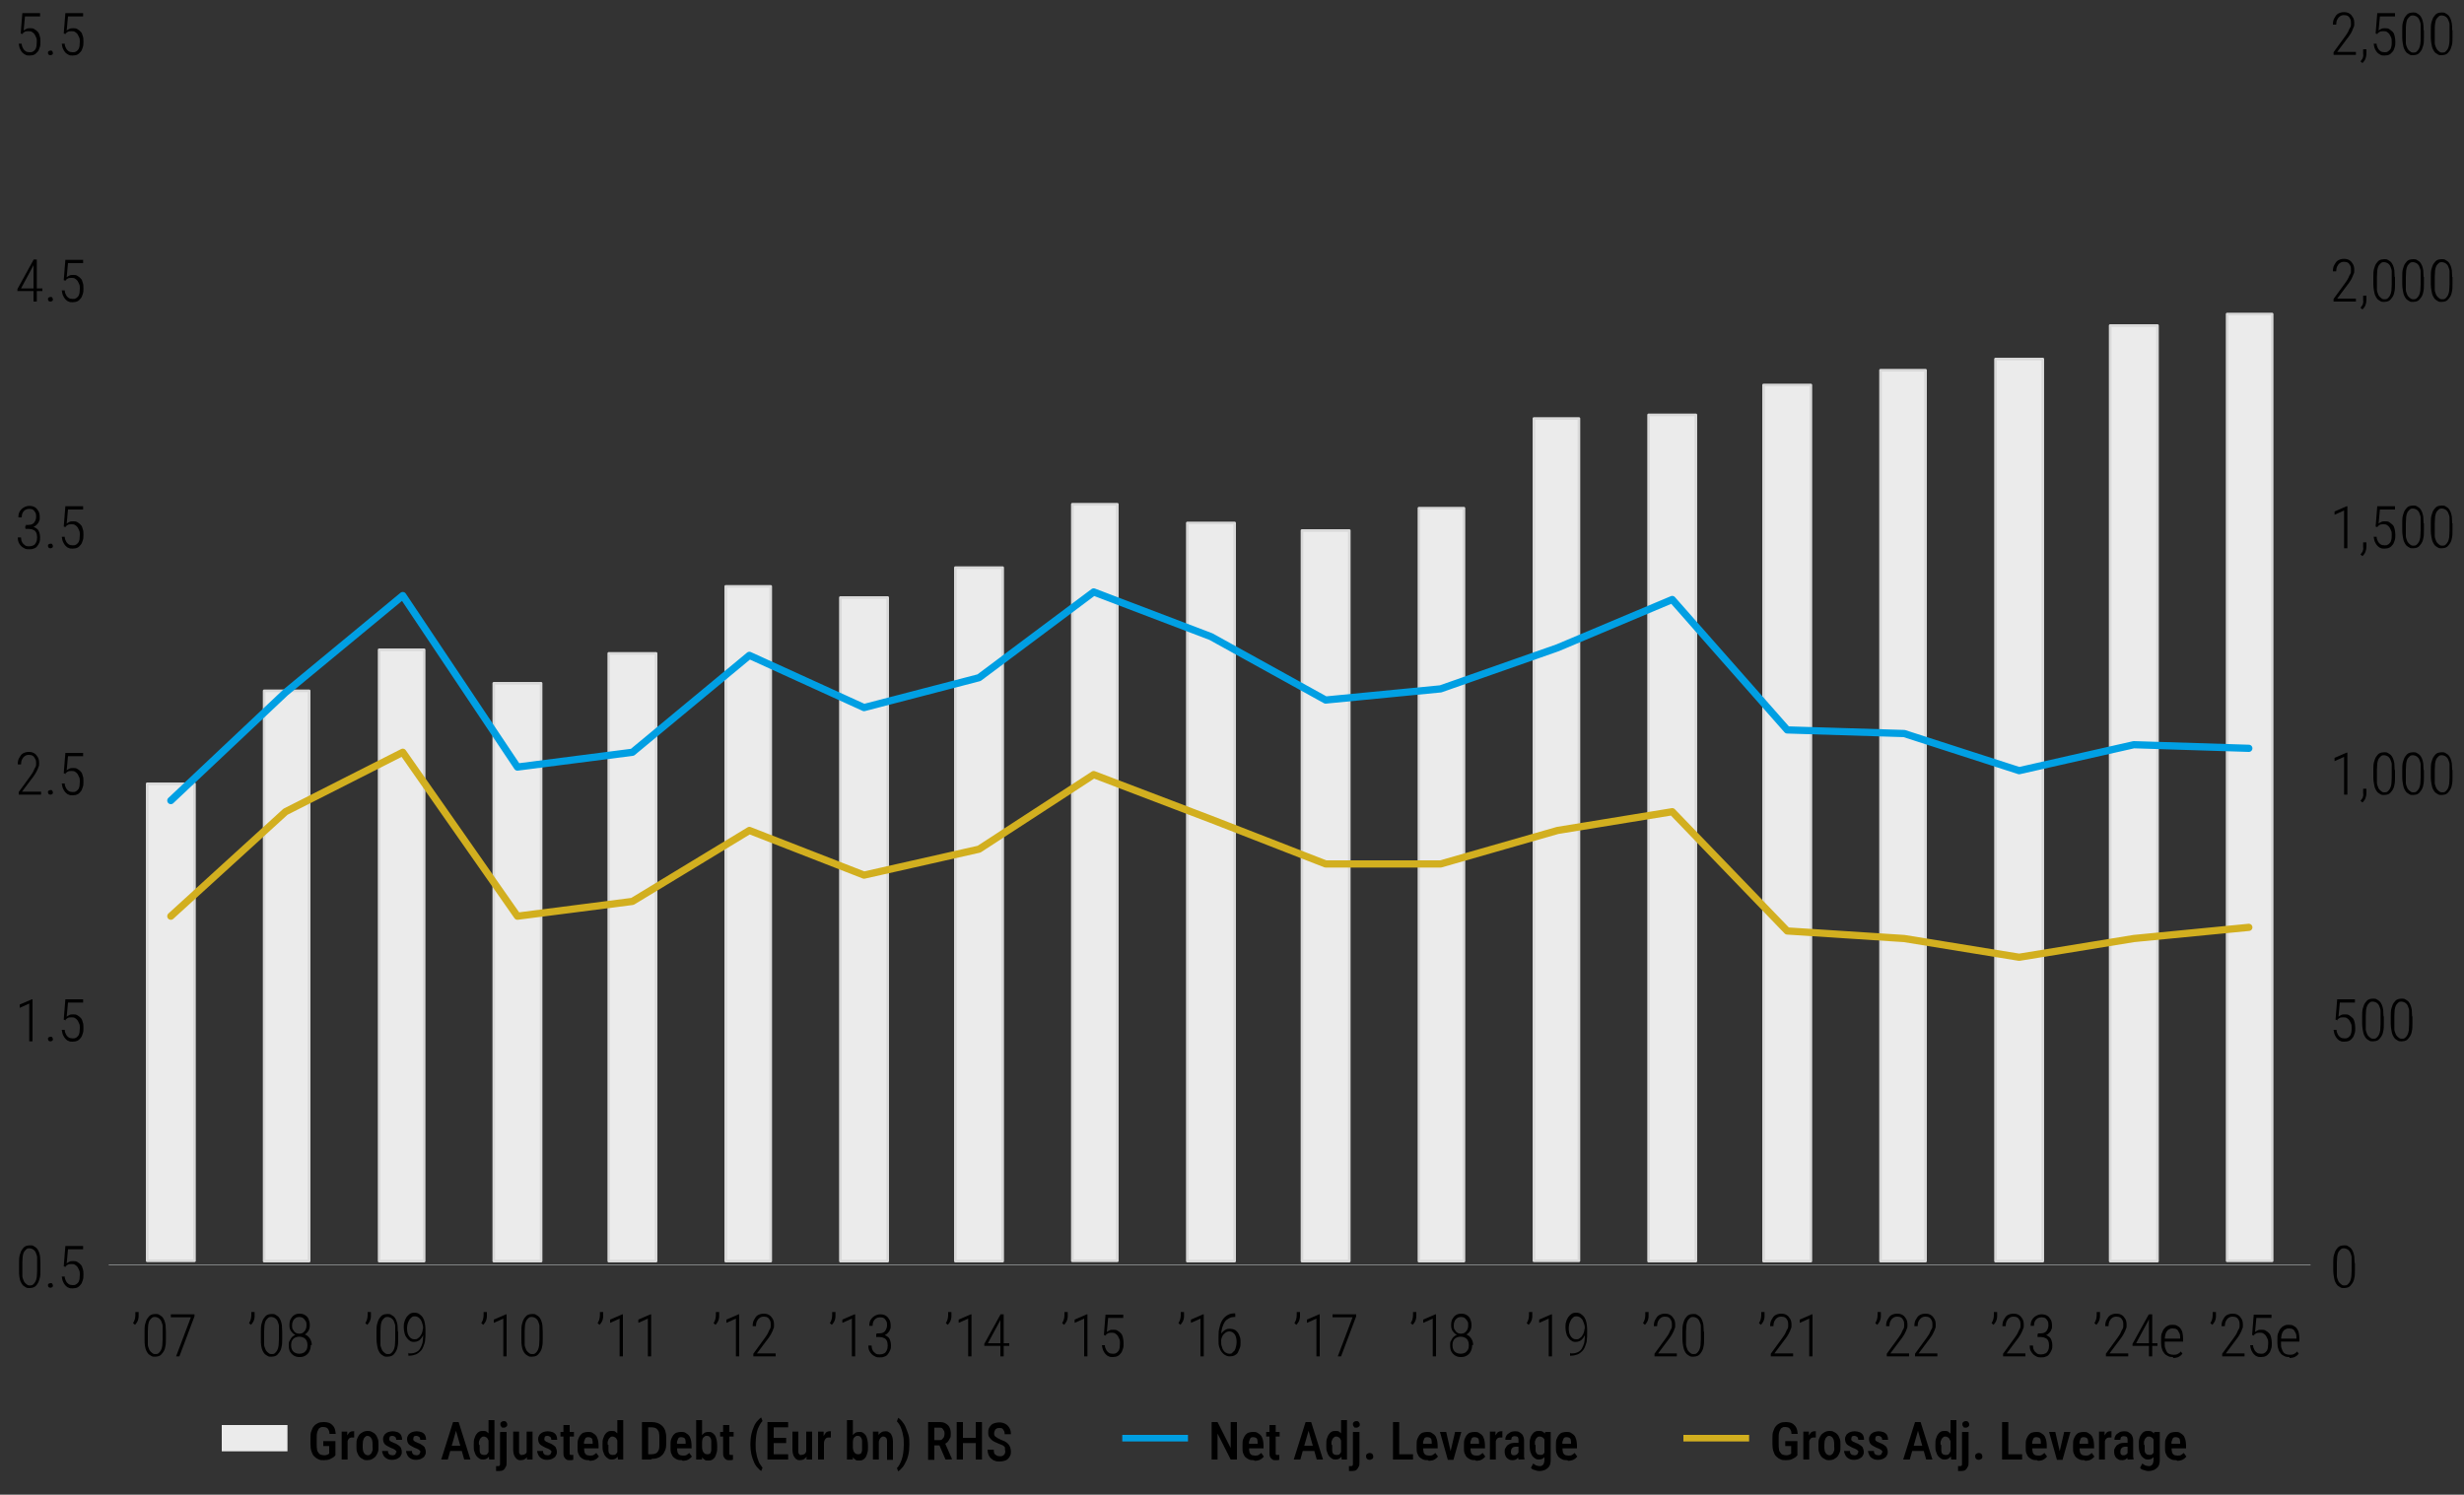 <?xml version="1.0" encoding="UTF-8"?> <svg xmlns="http://www.w3.org/2000/svg" version="1.1" viewBox="0 0 750 455"><rect x="0" y="0" width="750" height="455" fill="#333333" stroke="none"/><defs><style> .cls-1, .cls-2 { stroke: #009fe3; } .cls-1, .cls-2, .cls-3, .cls-4, .cls-5, .cls-6, .cls-7 { fill: none; } .cls-1, .cls-3 { stroke-width: 2px; } .cls-1, .cls-3, .cls-5 { stroke-miterlimit: 10; } .cls-8 { fill: #ebebeb; } .cls-2, .cls-4, .cls-6, .cls-7 { stroke-linejoin: round; } .cls-2, .cls-6 { stroke-linecap: round; stroke-width: 2.2px; } .cls-3, .cls-6 { stroke: #d2af1f; } .cls-4 { stroke: #d9d9d9; stroke-width: .8px; } .cls-5 { stroke: #ebebeb; stroke-width: 8px; } .cls-7 { stroke: #a7a9ac; stroke-width: .2px; } </style></defs><g><g id="Scale"><line class="cls-7" x1="33.1" y1="385" x2="703.3" y2="385"></line></g><g id="Labels"><g><path d="M717.1,90.9v.9h-6.8v-.8l3.5-4.8c.4-.6.8-1.1,1-1.6s.4-.9.6-1.2.2-.7.2-1.1c0-.5,0-1-.2-1.4s-.4-.7-.7-.9-.7-.3-1.2-.3-.9.1-1.3.4c-.4.3-.6.6-.8,1-.2.4-.3,1-.3,1.5h-1c0-.7.1-1.4.4-1.9s.6-1.1,1.1-1.4,1.1-.5,1.8-.5,1.2.1,1.7.4c.5.3.8.7,1.1,1.2.3.5.4,1.1.4,1.8s0,.8-.2,1.2-.3.8-.5,1.2-.4.8-.7,1.2c-.3.4-.5.8-.8,1.1l-3,4h5.6Z"></path><path d="M720.3,90.1v1.2c0,.5-.1,1.1-.3,1.6-.2.5-.5.9-.9,1.3l-.6-.5c.2-.2.3-.5.5-.7s.2-.5.3-.8,0-.5,0-.9v-1.3h1Z"></path><path d="M729,84.3v2.1c0,.9,0,1.8-.2,2.5-.1.7-.4,1.3-.7,1.7s-.6.8-1,1-.9.3-1.4.3-.8,0-1.1-.2-.7-.4-.9-.6c-.3-.3-.5-.7-.7-1.1s-.3-1-.4-1.5-.2-1.3-.2-2v-2.1c0-.9,0-1.8.2-2.5s.4-1.3.7-1.7c.3-.4.6-.8,1-1,.4-.2.9-.3,1.4-.3s.8,0,1.1.2.7.4.9.6.5.6.7,1.1.3.9.4,1.5c0,.6.1,1.3.1,2ZM728,86.6v-2.4c0-.6,0-1.1,0-1.6s-.2-.9-.3-1.2c-.1-.4-.3-.7-.5-.9s-.4-.4-.7-.5-.5-.2-.8-.2-.7,0-1,.3-.5.5-.7.8c-.2.4-.3.8-.4,1.4,0,.6-.1,1.2-.1,1.9v2.4c0,.6,0,1.1,0,1.6,0,.5.2.9.3,1.2.1.4.3.7.5.9.2.2.4.4.7.6s.5.2.8.2.7,0,1-.3.5-.5.7-.9.3-.8.4-1.4c0-.6.1-1.2.1-1.9Z"></path><path d="M737.8,84.3v2.1c0,.9,0,1.8-.2,2.5-.1.7-.4,1.3-.7,1.7s-.6.8-1,1-.9.3-1.4.3-.8,0-1.1-.2-.7-.4-.9-.6c-.3-.3-.5-.7-.7-1.1s-.3-1-.4-1.5-.2-1.3-.2-2v-2.1c0-.9,0-1.8.2-2.5s.4-1.3.7-1.7c.3-.4.6-.8,1-1,.4-.2.9-.3,1.4-.3s.8,0,1.1.2.7.4.9.6.5.6.7,1.1.3.9.4,1.5c0,.6.1,1.3.1,2ZM736.8,86.6v-2.4c0-.6,0-1.1,0-1.6s-.2-.9-.3-1.2c-.1-.4-.3-.7-.5-.9s-.4-.4-.7-.5-.5-.2-.8-.2-.7,0-1,.3-.5.5-.7.8c-.2.4-.3.8-.4,1.4,0,.6-.1,1.2-.1,1.9v2.4c0,.6,0,1.1,0,1.6,0,.5.2.9.3,1.2.1.4.3.7.5.9.2.2.4.4.7.6s.5.2.8.2.7,0,1-.3.5-.5.7-.9.3-.8.4-1.4c0-.6.1-1.2.1-1.9Z"></path><path d="M746.5,84.3v2.1c0,.9,0,1.8-.2,2.5-.1.7-.4,1.3-.7,1.7s-.6.8-1,1-.9.3-1.4.3-.8,0-1.1-.2-.7-.4-.9-.6c-.3-.3-.5-.7-.7-1.1s-.3-1-.4-1.5-.2-1.3-.2-2v-2.1c0-.9,0-1.8.2-2.5s.4-1.3.7-1.7c.3-.4.6-.8,1-1,.4-.2.9-.3,1.4-.3s.8,0,1.1.2.7.4.9.6.5.6.7,1.1.3.9.4,1.5c0,.6.1,1.3.1,2ZM745.6,86.6v-2.4c0-.6,0-1.1,0-1.6s-.2-.9-.3-1.2c-.1-.4-.3-.7-.5-.9s-.4-.4-.7-.5-.5-.2-.8-.2-.7,0-1,.3-.5.5-.7.8c-.2.4-.3.8-.4,1.4,0,.6-.1,1.2-.1,1.9v2.4c0,.6,0,1.1,0,1.6,0,.5.2.9.3,1.2.1.4.3.7.5.9.2.2.4.4.7.6s.5.2.8.2.7,0,1-.3.5-.5.7-.9.3-.8.4-1.4c0-.6.1-1.2.1-1.9Z"></path></g><g><path d="M714.5,229v12.9h-1v-11.5l-2.9,1.3v-1l3.7-1.6h.2Z"></path><path d="M720.3,240.2v1.2c0,.5-.1,1.1-.3,1.6-.2.5-.5.9-.9,1.3l-.6-.5c.2-.2.3-.5.5-.7s.2-.5.3-.8,0-.5,0-.9v-1.3h1Z"></path><path d="M729,234.4v2.1c0,.9,0,1.8-.2,2.5-.1.7-.4,1.3-.7,1.7s-.6.8-1,1-.9.3-1.4.3-.8,0-1.1-.2-.7-.4-.9-.6c-.3-.3-.5-.7-.7-1.1s-.3-1-.4-1.5-.2-1.3-.2-2v-2.1c0-.9,0-1.8.2-2.5s.4-1.3.7-1.7c.3-.4.6-.8,1-1,.4-.2.9-.3,1.4-.3s.8,0,1.1.2.7.4.9.6.5.6.7,1.1.3.9.4,1.5c0,.6.1,1.3.1,2ZM728,236.7v-2.4c0-.6,0-1.1,0-1.6s-.2-.9-.3-1.2c-.1-.4-.3-.7-.5-.9s-.4-.4-.7-.5-.5-.2-.8-.2-.7,0-1,.3-.5.5-.7.8c-.2.4-.3.8-.4,1.4,0,.6-.1,1.2-.1,1.9v2.4c0,.6,0,1.1,0,1.6,0,.5.2.9.3,1.2.1.4.3.7.5.9.2.2.4.4.7.6s.5.2.8.2.7,0,1-.3.5-.5.7-.9.3-.8.4-1.4c0-.6.1-1.2.1-1.9Z"></path><path d="M737.8,234.4v2.1c0,.9,0,1.8-.2,2.5-.1.7-.4,1.3-.7,1.7s-.6.8-1,1-.9.3-1.4.3-.8,0-1.1-.2-.7-.4-.9-.6c-.3-.3-.5-.7-.7-1.1s-.3-1-.4-1.5-.2-1.3-.2-2v-2.1c0-.9,0-1.8.2-2.5s.4-1.3.7-1.7c.3-.4.6-.8,1-1,.4-.2.9-.3,1.4-.3s.8,0,1.1.2.7.4.9.6.5.6.7,1.1.3.9.4,1.5c0,.6.1,1.3.1,2ZM736.8,236.7v-2.4c0-.6,0-1.1,0-1.6s-.2-.9-.3-1.2c-.1-.4-.3-.7-.5-.9s-.4-.4-.7-.5-.5-.2-.8-.2-.7,0-1,.3-.5.5-.7.8c-.2.4-.3.8-.4,1.4,0,.6-.1,1.2-.1,1.9v2.4c0,.6,0,1.1,0,1.6,0,.5.2.9.3,1.2.1.4.3.7.5.9.2.2.4.4.7.6s.5.2.8.2.7,0,1-.3.5-.5.7-.9.3-.8.4-1.4c0-.6.1-1.2.1-1.9Z"></path><path d="M746.5,234.4v2.1c0,.9,0,1.8-.2,2.5-.1.7-.4,1.3-.7,1.7s-.6.8-1,1-.9.3-1.4.3-.8,0-1.1-.2-.7-.4-.9-.6c-.3-.3-.5-.7-.7-1.1s-.3-1-.4-1.5-.2-1.3-.2-2v-2.1c0-.9,0-1.8.2-2.5s.4-1.3.7-1.7c.3-.4.6-.8,1-1,.4-.2.9-.3,1.4-.3s.8,0,1.1.2.7.4.9.6.5.6.7,1.1.3.9.4,1.5c0,.6.1,1.3.1,2ZM745.6,236.7v-2.4c0-.6,0-1.1,0-1.6s-.2-.9-.3-1.2c-.1-.4-.3-.7-.5-.9s-.4-.4-.7-.5-.5-.2-.8-.2-.7,0-1,.3-.5.5-.7.8c-.2.4-.3.8-.4,1.4,0,.6-.1,1.2-.1,1.9v2.4c0,.6,0,1.1,0,1.6,0,.5.2.9.3,1.2.1.4.3.7.5.9.2.2.4.4.7.6s.5.2.8.2.7,0,1-.3.5-.5.7-.9.3-.8.4-1.4c0-.6.1-1.2.1-1.9Z"></path></g><path d="M716.8,384.5v2.1c0,.9,0,1.8-.2,2.5-.1.7-.4,1.3-.7,1.7s-.6.8-1,1-.9.3-1.4.3-.8,0-1.1-.2-.7-.4-.9-.6c-.3-.3-.5-.7-.7-1.1s-.3-1-.4-1.5-.2-1.3-.2-2v-2.1c0-.9,0-1.8.2-2.5s.4-1.3.7-1.7c.3-.4.6-.8,1-1,.4-.2.9-.3,1.4-.3s.8,0,1.1.2.7.4.9.6.5.6.7,1.1.3.9.4,1.5c0,.6.1,1.3.1,2ZM715.8,386.8v-2.4c0-.6,0-1.1,0-1.6s-.2-.9-.3-1.2c-.1-.4-.3-.7-.5-.9s-.4-.4-.7-.5-.5-.2-.8-.2-.7,0-1,.3-.5.5-.7.8c-.2.4-.3.8-.4,1.4,0,.6-.1,1.2-.1,1.9v2.4c0,.6,0,1.1,0,1.6,0,.5.2.9.3,1.2.1.4.3.7.5.9.2.2.4.4.7.6s.5.2.8.2.7,0,1-.3.5-.5.7-.9.3-.8.4-1.4c0-.6.1-1.2.1-1.9Z"></path><g><path d="M717.1,15.8v.9h-6.8v-.8l3.5-4.8c.4-.6.8-1.1,1-1.6s.4-.9.6-1.2.2-.7.2-1.1c0-.5,0-1-.2-1.4s-.4-.7-.7-.9-.7-.3-1.2-.3-.9.1-1.3.4-.6.6-.8,1-.3,1-.3,1.5h-1c0-.7.1-1.4.4-1.9s.6-1.1,1.1-1.4,1.1-.5,1.8-.5,1.2.1,1.7.4.8.7,1.1,1.2.4,1.1.4,1.8,0,.8-.2,1.2-.3.8-.5,1.2-.4.8-.7,1.2-.5.8-.8,1.1l-3,4h5.6Z"></path><path d="M720.3,15.1v1.2c0,.5-.1,1.1-.3,1.6s-.5.9-.9,1.3l-.6-.5c.2-.2.3-.5.5-.7s.2-.5.3-.8,0-.5,0-.9v-1.3h1Z"></path><path d="M723.9,10.4l-.8-.2.5-6.2h5.4v1h-4.6l-.4,4.3c.2-.2.4-.3.8-.5s.7-.2,1.2-.2.9,0,1.3.3.7.5,1,.8.5.8.6,1.3.2,1.1.2,1.7,0,1.2-.2,1.7-.3,1-.6,1.3-.6.7-1,.9-.9.3-1.5.3-.8,0-1.2-.2-.7-.4-1-.7-.5-.7-.7-1.1-.3-1-.4-1.6h.9c0,.6.2,1,.4,1.4s.5.7.8.9.7.3,1.2.3.7,0,1-.2.5-.4.7-.6.3-.6.4-1,.1-.9.1-1.4,0-.9-.2-1.3-.3-.7-.5-1-.5-.5-.8-.7-.6-.2-1-.2-.9,0-1.2.2-.6.4-.8.7Z"></path><path d="M737.8,9.2v2.1c0,.9,0,1.8-.2,2.5s-.4,1.3-.7,1.7-.6.8-1,1-.9.3-1.4.3-.8,0-1.1-.2-.7-.4-.9-.6-.5-.7-.7-1.1-.3-1-.4-1.5-.2-1.3-.2-2v-2.1c0-.9,0-1.8.2-2.5s.4-1.3.7-1.7.6-.8,1-1,.9-.3,1.4-.3.8,0,1.1.2.7.4.9.6.5.6.7,1.1.3.9.4,1.5.1,1.3.1,2ZM736.8,11.5v-2.4c0-.6,0-1.1,0-1.6s-.2-.9-.3-1.2-.3-.7-.5-.9-.4-.4-.7-.5-.5-.2-.8-.2-.7,0-1,.3-.5.5-.7.8-.3.8-.4,1.4-.1,1.2-.1,1.9v2.4c0,.6,0,1.1,0,1.6s.2.9.3,1.2.3.7.5.9.4.4.7.6.5.2.8.2.7,0,1-.3.5-.5.7-.9.3-.8.4-1.4.1-1.2.1-1.9Z"></path><path d="M746.5,9.2v2.1c0,.9,0,1.8-.2,2.5s-.4,1.3-.7,1.7-.6.8-1,1-.9.3-1.4.3-.8,0-1.1-.2-.7-.4-.9-.6-.5-.7-.7-1.1-.3-1-.4-1.5-.2-1.3-.2-2v-2.1c0-.9,0-1.8.2-2.5s.4-1.3.7-1.7.6-.8,1-1,.9-.3,1.4-.3.8,0,1.1.2.7.4.9.6.5.6.7,1.1.3.9.4,1.5.1,1.3.1,2ZM745.6,11.5v-2.4c0-.6,0-1.1,0-1.6s-.2-.9-.3-1.2-.3-.7-.5-.9-.4-.4-.7-.5-.5-.2-.8-.2-.7,0-1,.3-.5.5-.7.8-.3.8-.4,1.4-.1,1.2-.1,1.9v2.4c0,.6,0,1.1,0,1.6s.2.9.3,1.2.3.7.5.9.4.4.7.6.5.2.8.2.7,0,1-.3.5-.5.7-.9.3-.8.4-1.4.1-1.2.1-1.9Z"></path></g><g><path d="M714.5,154v12.9h-1v-11.5l-2.9,1.3v-1l3.7-1.6h.2Z"></path><path d="M720.3,165.2v1.2c0,.5-.1,1.1-.3,1.6-.2.5-.5.9-.9,1.3l-.6-.5c.2-.2.3-.5.5-.7s.2-.5.3-.8,0-.5,0-.9v-1.3h1Z"></path><path d="M723.9,160.5l-.8-.2.5-6.2h5.4v1h-4.6l-.4,4.3c.2-.2.4-.3.8-.5.3-.2.7-.2,1.2-.2s.9,0,1.3.3.7.5,1,.8.5.8.6,1.3.2,1.1.2,1.7,0,1.2-.2,1.7-.3,1-.6,1.3c-.3.4-.6.7-1,.9s-.9.3-1.5.3-.8,0-1.2-.2c-.4-.1-.7-.4-1-.7-.3-.3-.5-.7-.7-1.1s-.3-1-.4-1.6h.9c0,.6.2,1,.4,1.4.2.4.5.7.8.9s.7.3,1.2.3.7,0,1-.2c.3-.1.5-.4.7-.6s.3-.6.4-1,.1-.9.1-1.4,0-.9-.2-1.3-.3-.7-.5-1-.5-.5-.8-.7c-.3-.2-.6-.2-1-.2s-.9,0-1.2.2-.6.4-.8.7Z"></path><path d="M737.8,159.3v2.1c0,.9,0,1.8-.2,2.5-.1.7-.4,1.3-.7,1.7s-.6.8-1,1-.9.3-1.4.3-.8,0-1.1-.2-.7-.4-.9-.6c-.3-.3-.5-.7-.7-1.1s-.3-1-.4-1.5-.2-1.3-.2-2v-2.1c0-.9,0-1.8.2-2.5s.4-1.3.7-1.7c.3-.4.6-.8,1-1,.4-.2.9-.3,1.4-.3s.8,0,1.1.2.7.4.9.6.5.6.7,1.1.3.9.4,1.5c0,.6.1,1.3.1,2ZM736.8,161.6v-2.4c0-.6,0-1.1,0-1.6s-.2-.9-.3-1.2c-.1-.4-.3-.7-.5-.9s-.4-.4-.7-.5-.5-.2-.8-.2-.7,0-1,.3-.5.5-.7.8c-.2.4-.3.8-.4,1.4,0,.6-.1,1.2-.1,1.9v2.4c0,.6,0,1.1,0,1.6,0,.5.2.9.3,1.2.1.4.3.7.5.9.2.2.4.4.7.6s.5.2.8.2.7,0,1-.3.5-.5.7-.9.3-.8.4-1.4c0-.6.1-1.2.1-1.9Z"></path><path d="M746.5,159.3v2.1c0,.9,0,1.8-.2,2.5-.1.7-.4,1.3-.7,1.7s-.6.8-1,1-.9.3-1.4.3-.8,0-1.1-.2-.7-.4-.9-.6c-.3-.3-.5-.7-.7-1.1s-.3-1-.4-1.5-.2-1.3-.2-2v-2.1c0-.9,0-1.8.2-2.5s.4-1.3.7-1.7c.3-.4.6-.8,1-1,.4-.2.9-.3,1.4-.3s.8,0,1.1.2.7.4.9.6.5.6.7,1.1.3.9.4,1.5c0,.6.1,1.3.1,2ZM745.6,161.6v-2.4c0-.6,0-1.1,0-1.6s-.2-.9-.3-1.2c-.1-.4-.3-.7-.5-.9s-.4-.4-.7-.5-.5-.2-.8-.2-.7,0-1,.3-.5.5-.7.8c-.2.4-.3.8-.4,1.4,0,.6-.1,1.2-.1,1.9v2.4c0,.6,0,1.1,0,1.6,0,.5.2.9.3,1.2.1.4.3.7.5.9.2.2.4.4.7.6s.5.2.8.2.7,0,1-.3.5-.5.7-.9.3-.8.4-1.4c0-.6.1-1.2.1-1.9Z"></path></g><g><path d="M711.7,310.6l-.8-.2.5-6.2h5.4v1h-4.6l-.4,4.3c.2-.2.4-.3.8-.5.3-.2.7-.2,1.2-.2s.9,0,1.3.3.7.5,1,.8.5.8.6,1.3.2,1.1.2,1.7,0,1.2-.2,1.7-.3,1-.6,1.3c-.3.4-.6.7-1,.9s-.9.3-1.5.3-.8,0-1.2-.2c-.4-.1-.7-.4-1-.7-.3-.3-.5-.7-.7-1.1s-.3-1-.4-1.6h.9c0,.6.2,1,.4,1.4.2.4.5.7.8.9s.7.3,1.2.3.7,0,1-.2c.3-.1.5-.4.7-.6s.3-.6.4-1,.1-.9.1-1.4,0-.9-.2-1.3-.3-.7-.5-1-.5-.5-.8-.7c-.3-.2-.6-.2-1-.2s-.9,0-1.2.2-.6.4-.8.7Z"></path><path d="M725.6,309.4v2.1c0,.9,0,1.8-.2,2.5-.1.7-.4,1.3-.7,1.7s-.6.8-1,1-.9.3-1.4.3-.8,0-1.1-.2-.7-.4-.9-.6c-.3-.3-.5-.7-.7-1.1s-.3-1-.4-1.5-.2-1.3-.2-2v-2.1c0-.9,0-1.8.2-2.5s.4-1.3.7-1.7c.3-.4.6-.8,1-1,.4-.2.9-.3,1.4-.3s.8,0,1.1.2.7.4.9.6.5.6.7,1.1.3.9.4,1.5c0,.6.1,1.3.1,2ZM724.6,311.7v-2.4c0-.6,0-1.1,0-1.6s-.2-.9-.3-1.2c-.1-.4-.3-.7-.5-.9s-.4-.4-.7-.5-.5-.2-.8-.2-.7,0-1,.3-.5.5-.7.8c-.2.4-.3.8-.4,1.4,0,.6-.1,1.2-.1,1.9v2.4c0,.6,0,1.1,0,1.6,0,.5.2.9.3,1.2.1.4.3.7.5.9.2.2.4.4.7.6s.5.2.8.2.7,0,1-.3.5-.5.7-.9.3-.8.4-1.4c0-.6.1-1.2.1-1.9Z"></path><path d="M734.3,309.4v2.1c0,.9,0,1.8-.2,2.5-.1.7-.4,1.3-.7,1.7s-.6.8-1,1-.9.3-1.4.3-.8,0-1.1-.2-.7-.4-.9-.6c-.3-.3-.5-.7-.7-1.1s-.3-1-.4-1.5-.2-1.3-.2-2v-2.1c0-.9,0-1.8.2-2.5s.4-1.3.7-1.7c.3-.4.6-.8,1-1,.4-.2.9-.3,1.4-.3s.8,0,1.1.2.7.4.9.6.5.6.7,1.1.3.9.4,1.5c0,.6.1,1.3.1,2ZM733.3,311.7v-2.4c0-.6,0-1.1,0-1.6s-.2-.9-.3-1.2c-.1-.4-.3-.7-.5-.9s-.4-.4-.7-.5-.5-.2-.8-.2-.7,0-1,.3-.5.5-.7.8c-.2.4-.3.8-.4,1.4,0,.6-.1,1.2-.1,1.9v2.4c0,.6,0,1.1,0,1.6,0,.5.2.9.3,1.2.1.4.3.7.5.9.2.2.4.4.7.6s.5.2.8.2.7,0,1-.3.5-.5.7-.9.3-.8.4-1.4c0-.6.1-1.2.1-1.9Z"></path></g><g><path d="M12.5,241v.9h-6.8v-.8l3.5-4.8c.4-.6.8-1.1,1-1.6s.4-.9.6-1.2.2-.7.2-1.1c0-.5,0-1-.3-1.4-.2-.4-.4-.7-.7-.9s-.7-.3-1.2-.3-.9.1-1.3.4c-.4.3-.6.6-.8,1-.2.4-.3,1-.3,1.5h-1c0-.7.1-1.4.4-1.9s.6-1.1,1.1-1.4,1.1-.5,1.8-.5,1.2.1,1.7.4c.5.3.8.7,1.1,1.2.3.5.4,1.1.4,1.8s0,.8-.2,1.2c-.1.4-.3.8-.5,1.2-.2.4-.4.8-.7,1.2-.3.4-.5.8-.8,1.1l-3,4h5.6Z"></path><path d="M14.6,241.2c0-.2,0-.4.2-.5s.3-.2.6-.2.4,0,.5.2.2.3.2.5,0,.4-.2.5c-.1.1-.3.2-.5.2s-.4,0-.6-.2c-.1-.1-.2-.3-.2-.5Z"></path><path d="M20.2,235.6l-.8-.2.5-6.2h5.4v1h-4.6l-.4,4.3c.2-.2.4-.3.8-.5.3-.2.7-.2,1.2-.2s.9,0,1.3.3c.4.2.7.5,1,.8s.5.8.6,1.3c.2.5.2,1.1.2,1.7s0,1.2-.2,1.7-.3,1-.6,1.3c-.3.4-.6.7-1,.9s-.9.3-1.5.3-.8,0-1.2-.2c-.4-.1-.7-.4-1-.7s-.5-.7-.7-1.1-.3-1-.4-1.6h.9c0,.6.2,1,.4,1.4.2.4.5.7.8.9s.7.3,1.2.3.7,0,1-.2c.3-.1.5-.4.7-.6s.3-.6.4-1c0-.4.1-.9.1-1.4s0-.9-.2-1.3-.3-.7-.5-1-.5-.5-.8-.7c-.3-.2-.6-.2-1-.2s-.9,0-1.2.2c-.3.2-.6.4-.8.7Z"></path></g><g><path d="M12.9,87.7v.9h-7.6v-.6l4.9-8.9h.8l-1.1,2.2-3.5,6.5h6.5ZM11.2,79v12.8h-1v-12.8h1Z"></path><path d="M14.6,91.1c0-.2,0-.4.2-.5s.3-.2.6-.2.4,0,.5.2.2.3.2.5,0,.4-.2.5c-.1.1-.3.2-.5.2s-.4,0-.6-.2c-.1-.1-.2-.3-.2-.5Z"></path><path d="M20.2,85.5l-.8-.2.5-6.2h5.4v1h-4.6l-.4,4.3c.2-.2.4-.3.8-.5.3-.2.7-.2,1.2-.2s.9,0,1.3.3c.4.2.7.5,1,.8s.5.8.6,1.3c.2.5.2,1.1.2,1.7s0,1.2-.2,1.7-.3,1-.6,1.3c-.3.4-.6.7-1,.9s-.9.3-1.5.3-.8,0-1.2-.2c-.4-.1-.7-.4-1-.7s-.5-.7-.7-1.1-.3-1-.4-1.6h.9c0,.6.2,1,.4,1.4.2.4.5.7.8.9s.7.3,1.2.3.7,0,1-.2c.3-.1.5-.4.7-.6s.3-.6.4-1c0-.4.1-.9.1-1.4s0-.9-.2-1.3-.3-.7-.5-1-.5-.5-.8-.7c-.3-.2-.6-.2-1-.2s-.9,0-1.2.2c-.3.2-.6.4-.8.7Z"></path></g><g><path d="M12.3,384.5v2.1c0,.9,0,1.8-.2,2.5-.2.7-.4,1.3-.7,1.7-.3.5-.6.8-1,1s-.9.3-1.4.3-.8,0-1.1-.2-.7-.4-.9-.6c-.3-.3-.5-.7-.7-1.1s-.3-1-.4-1.5-.1-1.3-.1-2v-2.1c0-.9,0-1.8.2-2.5s.4-1.3.7-1.7c.3-.4.6-.8,1-1,.4-.2.9-.3,1.4-.3s.8,0,1.1.2.7.4.9.6.5.6.7,1.1.3.9.4,1.5c0,.6.1,1.3.1,2ZM11.3,386.8v-2.4c0-.6,0-1.1,0-1.6s-.2-.9-.3-1.2c-.1-.4-.3-.7-.5-.9-.2-.2-.4-.4-.7-.5-.2-.1-.5-.2-.8-.2s-.7,0-1,.3-.5.5-.7.8c-.2.4-.3.8-.4,1.4,0,.6-.1,1.2-.1,1.9v2.4c0,.6,0,1.1,0,1.6,0,.5.2.9.3,1.2.1.4.3.7.5.9.2.2.4.4.7.6s.5.2.8.2.7,0,1-.3.5-.5.7-.9.3-.8.4-1.4c0-.6.1-1.2.1-1.9Z"></path><path d="M14.6,391.3c0-.2,0-.4.2-.5s.3-.2.6-.2.4,0,.5.2.2.3.2.5,0,.4-.2.5c-.1.1-.3.2-.5.2s-.4,0-.6-.2c-.1-.1-.2-.3-.2-.5Z"></path><path d="M20.2,385.7l-.8-.2.5-6.2h5.4v1h-4.6l-.4,4.3c.2-.2.4-.3.8-.5.3-.2.7-.2,1.2-.2s.9,0,1.3.3c.4.2.7.5,1,.8s.5.8.6,1.3c.2.5.2,1.1.2,1.7s0,1.2-.2,1.7-.3,1-.6,1.3c-.3.4-.6.7-1,.9s-.9.3-1.5.3-.8,0-1.2-.2c-.4-.1-.7-.4-1-.7s-.5-.7-.7-1.1-.3-1-.4-1.6h.9c0,.6.2,1,.4,1.4.2.4.5.7.8.9s.7.3,1.2.3.7,0,1-.2c.3-.1.5-.4.7-.6s.3-.6.4-1c0-.4.1-.9.1-1.4s0-.9-.2-1.3-.3-.7-.5-1-.5-.5-.8-.7c-.3-.2-.6-.2-1-.2s-.9,0-1.2.2c-.3.2-.6.4-.8.7Z"></path></g><g><path d="M7.1,10.4l-.8-.2.5-6.2h5.4v1h-4.6l-.4,4.3c.2-.2.4-.3.8-.5s.7-.2,1.2-.2.9,0,1.3.3c.4.2.7.5,1,.8s.5.8.6,1.3c.2.5.2,1.1.2,1.7s0,1.2-.2,1.7-.3,1-.6,1.3-.6.7-1,.9-.9.3-1.5.3-.8,0-1.2-.2-.7-.4-1-.7c-.3-.3-.5-.7-.7-1.1s-.3-1-.4-1.6h.9c0,.6.2,1,.4,1.4.2.4.5.7.8.9s.7.3,1.2.3.7,0,1-.2c.3-.1.5-.4.7-.6s.3-.6.4-1c0-.4.1-.9.1-1.4s0-.9-.2-1.3-.3-.7-.5-1-.5-.5-.8-.7c-.3-.2-.6-.2-1-.2s-.9,0-1.2.2c-.3.2-.6.4-.8.7Z"></path><path d="M14.6,16.1c0-.2,0-.4.2-.5s.3-.2.6-.2.4,0,.5.2.2.3.2.5,0,.4-.2.5-.3.2-.5.2-.4,0-.6-.2-.2-.3-.2-.5Z"></path><path d="M20.2,10.4l-.8-.2.5-6.2h5.4v1h-4.6l-.4,4.3c.2-.2.4-.3.8-.5s.7-.2,1.2-.2.9,0,1.3.3c.4.2.7.5,1,.8s.5.8.6,1.3c.2.5.2,1.1.2,1.7s0,1.2-.2,1.7-.3,1-.6,1.3-.6.7-1,.9-.9.3-1.5.3-.8,0-1.2-.2-.7-.4-1-.7c-.3-.3-.5-.7-.7-1.1s-.3-1-.4-1.6h.9c0,.6.2,1,.4,1.4.2.4.5.7.8.9s.7.3,1.2.3.7,0,1-.2c.3-.1.5-.4.7-.6s.3-.6.4-1c0-.4.1-.9.1-1.4s0-.9-.2-1.3-.3-.7-.5-1-.5-.5-.8-.7c-.3-.2-.6-.2-1-.2s-.9,0-1.2.2c-.3.2-.6.4-.8.7Z"></path></g><g><path d="M9.9,304.1v12.9h-1v-11.5l-2.9,1.3v-1l3.7-1.6h.2Z"></path><path d="M14.6,316.3c0-.2,0-.4.2-.5s.3-.2.6-.2.4,0,.5.2.2.3.2.5,0,.4-.2.5c-.1.1-.3.2-.5.2s-.4,0-.6-.2c-.1-.1-.2-.3-.2-.5Z"></path><path d="M20.2,310.6l-.8-.2.5-6.2h5.4v1h-4.6l-.4,4.3c.2-.2.4-.3.8-.5.3-.2.7-.2,1.2-.2s.9,0,1.3.3c.4.2.7.5,1,.8s.5.8.6,1.3c.2.5.2,1.1.2,1.7s0,1.2-.2,1.7-.3,1-.6,1.3c-.3.4-.6.7-1,.9s-.9.3-1.5.3-.8,0-1.2-.2c-.4-.1-.7-.4-1-.7s-.5-.7-.7-1.1-.3-1-.4-1.6h.9c0,.6.2,1,.4,1.4.2.4.5.7.8.9s.7.3,1.2.3.7,0,1-.2c.3-.1.5-.4.7-.6s.3-.6.4-1c0-.4.1-.9.1-1.4s0-.9-.2-1.3-.3-.7-.5-1-.5-.5-.8-.7c-.3-.2-.6-.2-1-.2s-.9,0-1.2.2c-.3.2-.6.4-.8.7Z"></path></g><g><path d="M7.7,160.8v-.7h1c.6,0,1.2,0,1.6.3.4.2.8.4,1.1.7.3.3.5.7.6,1.1s.2.8.2,1.3,0,1.1-.2,1.6c-.2.5-.4.8-.7,1.2s-.7.6-1.1.7c-.4.2-.8.2-1.3.2s-.9,0-1.3-.2-.8-.4-1.1-.7c-.3-.3-.6-.7-.8-1.1-.2-.5-.3-1-.3-1.6h1c0,.5.1,1,.3,1.4.2.4.5.7.9,1s.8.3,1.3.3.9-.1,1.3-.3.6-.5.8-.9.3-.9.3-1.5-.1-1.1-.3-1.5-.5-.7-.9-.8c-.4-.2-.9-.3-1.4-.3h-.9ZM7.7,159.8h.9c.5,0,1-.1,1.3-.3.4-.2.6-.5.8-.9s.3-.8.3-1.2,0-1-.2-1.3-.4-.7-.7-.9c-.3-.2-.7-.3-1.2-.3s-.8.1-1.2.3c-.3.2-.6.5-.8.9s-.3.9-.3,1.4h-1c0-.7.1-1.3.4-1.8s.7-.9,1.2-1.2,1.1-.5,1.7-.5,1.2.1,1.7.4.8.7,1.1,1.2c.3.5.4,1.2.4,1.9s0,.8-.2,1.1c-.1.4-.3.7-.6,1-.3.3-.6.6-1,.7-.4.2-.9.3-1.4.3h-1v-.7Z"></path><path d="M14.6,166.2c0-.2,0-.4.2-.5s.3-.2.6-.2.4,0,.5.2.2.3.2.5,0,.4-.2.5c-.1.1-.3.2-.5.2s-.4,0-.6-.2c-.1-.1-.2-.3-.2-.5Z"></path><path d="M20.2,160.5l-.8-.2.5-6.2h5.4v1h-4.6l-.4,4.3c.2-.2.4-.3.8-.5.3-.2.7-.2,1.2-.2s.9,0,1.3.3c.4.2.7.5,1,.8s.5.8.6,1.3c.2.5.2,1.1.2,1.7s0,1.2-.2,1.7-.3,1-.6,1.3c-.3.4-.6.7-1,.9s-.9.3-1.5.3-.8,0-1.2-.2c-.4-.1-.7-.4-1-.7s-.5-.7-.7-1.1-.3-1-.4-1.6h.9c0,.6.2,1,.4,1.4.2.4.5.7.8.9s.7.3,1.2.3.7,0,1-.2c.3-.1.5-.4.7-.6s.3-.6.4-1c0-.4.1-.9.1-1.4s0-.9-.2-1.3-.3-.7-.5-1-.5-.5-.8-.7c-.3-.2-.6-.2-1-.2s-.9,0-1.2.2c-.3.2-.6.4-.8.7Z"></path></g><g><path d="M674.5,399.4v1c0,.4,0,.7-.1,1.1s-.2.7-.4,1c-.2.3-.4.6-.6.8l-.6-.5c.2-.4.4-.7.5-1.1.1-.4.2-.8.2-1.3v-1h1Z"></path><path d="M683.2,412v.9h-6.8v-.8l3.5-4.8c.4-.6.8-1.1,1-1.6s.4-.9.6-1.2.2-.7.2-1.1c0-.5,0-1-.2-1.4-.2-.4-.4-.7-.7-.9s-.7-.3-1.2-.3-.9.1-1.3.4c-.4.3-.6.6-.8,1-.2.4-.3,1-.3,1.5h-1c0-.7.1-1.4.4-1.9s.6-1.1,1.1-1.4,1.1-.5,1.8-.5,1.2.1,1.7.4c.5.3.8.7,1.1,1.2.3.5.4,1.1.4,1.8s0,.8-.2,1.2c-.1.4-.3.8-.5,1.2-.2.4-.4.8-.7,1.2-.3.4-.5.8-.8,1.1l-3,4h5.6Z"></path><path d="M686.3,406.6l-.8-.2.5-6.2h5.4v1h-4.6l-.4,4.3c.2-.2.4-.3.8-.5.3-.2.7-.2,1.2-.2s.9,0,1.3.3c.4.2.7.5,1,.8s.5.8.6,1.3c.1.5.2,1.1.2,1.7s0,1.2-.2,1.7-.3,1-.6,1.3c-.3.4-.6.7-1,.9s-.9.3-1.5.3-.8,0-1.2-.2c-.4-.1-.7-.4-1-.7-.3-.3-.5-.7-.7-1.1s-.3-1-.4-1.6h.9c0,.6.2,1,.4,1.4.2.4.5.7.8.9s.7.3,1.2.3.7,0,1-.2c.3-.1.5-.4.7-.6s.3-.6.4-1c0-.4.1-.9.1-1.4s0-.9-.2-1.3-.3-.7-.5-1-.5-.5-.8-.7c-.3-.2-.6-.2-1-.2s-.9,0-1.2.2c-.3.2-.6.4-.8.7Z"></path><path d="M696.8,413.1c-.5,0-1,0-1.5-.3-.4-.2-.8-.4-1.1-.8-.3-.4-.6-.8-.7-1.3-.2-.5-.3-1.2-.3-1.9v-1.1c0-.8,0-1.5.3-2,.2-.6.4-1,.8-1.4.3-.4.7-.6,1.1-.8.4-.2.8-.2,1.3-.2s1,0,1.4.3c.4.2.7.4,1,.8s.5.8.6,1.3.2,1.1.2,1.9v.8h-6v-.9h5.1v-.2c0-.6,0-1.1-.3-1.6-.2-.4-.4-.8-.7-1s-.7-.3-1.2-.3-.7,0-1,.2c-.3.1-.6.3-.8.6-.2.3-.4.6-.5,1.1-.1.5-.2,1-.2,1.6v1.1c0,.6,0,1.1.2,1.5.1.4.3.8.5,1.1s.5.5.8.6c.3.1.7.2,1.1.2s.9,0,1.3-.2c.4-.2.7-.4,1-.8l.5.7c-.2.2-.4.4-.6.6-.3.2-.6.4-.9.5-.4.1-.8.2-1.3.2Z"></path></g><g><path d="M639.2,399.4v1c0,.4,0,.7-.1,1.1s-.2.7-.4,1c-.2.3-.4.6-.6.8l-.6-.5c.2-.4.4-.7.5-1.1.1-.4.2-.8.2-1.3v-1h1Z"></path><path d="M647.8,412v.9h-6.8v-.8l3.5-4.8c.4-.6.8-1.1,1-1.6s.4-.9.6-1.2.2-.7.2-1.1c0-.5,0-1-.2-1.4-.2-.4-.4-.7-.7-.9s-.7-.3-1.2-.3-.9.1-1.3.4c-.4.3-.6.6-.8,1-.2.4-.3,1-.3,1.5h-1c0-.7.1-1.4.4-1.9s.6-1.1,1.1-1.4,1.1-.5,1.8-.5,1.2.1,1.7.4c.5.3.8.7,1.1,1.2.3.5.4,1.1.4,1.8s0,.8-.2,1.2c-.1.4-.3.8-.5,1.2-.2.4-.4.8-.7,1.2-.3.4-.5.8-.8,1.1l-3,4h5.6Z"></path><path d="M656.7,408.8v.9h-7.6v-.6l4.9-8.9h.8l-1.1,2.2-3.5,6.5h6.5ZM655.1,400.1v12.8h-1v-12.8h1Z"></path><path d="M661.4,413.1c-.5,0-1,0-1.5-.3-.4-.2-.8-.4-1.1-.8s-.6-.8-.7-1.3c-.2-.5-.3-1.2-.3-1.9v-1.1c0-.8,0-1.5.3-2,.2-.6.4-1,.8-1.4.3-.4.7-.6,1.1-.8.4-.2.8-.2,1.3-.2s1,0,1.4.3c.4.2.7.4,1,.8s.5.8.6,1.3.2,1.1.2,1.9v.8h-6v-.9h5.1v-.2c0-.6,0-1.1-.3-1.6s-.4-.8-.7-1-.7-.3-1.2-.3-.7,0-1,.2c-.3.1-.6.3-.8.6-.2.3-.4.6-.5,1.1-.1.5-.2,1-.2,1.6v1.1c0,.6,0,1.1.2,1.5.1.4.3.8.5,1.1s.5.5.8.6c.3.1.7.2,1.1.2s.9,0,1.3-.2c.4-.2.7-.4,1-.8l.5.7c-.2.2-.4.4-.6.6-.3.2-.6.4-.9.5-.4.1-.8.2-1.3.2Z"></path></g><g><path d="M42.2,399.4v1c0,.4,0,.7-.1,1.1s-.2.7-.4,1c-.2.3-.4.6-.6.8l-.6-.5c.2-.4.4-.7.5-1.1.1-.4.2-.8.2-1.3v-1h1Z"></path><path d="M50.5,405.4v2.1c0,.9,0,1.8-.2,2.5-.1.7-.4,1.3-.7,1.7s-.6.8-1,1-.9.3-1.4.3-.8,0-1.1-.2-.7-.4-.9-.6c-.3-.3-.5-.7-.7-1.1s-.3-1-.4-1.5-.1-1.3-.1-2v-2.1c0-.9,0-1.8.2-2.5s.4-1.3.7-1.7c.3-.4.6-.8,1-1,.4-.2.9-.3,1.4-.3s.8,0,1.1.2.7.4.9.6.5.6.7,1.1.3.9.4,1.5c0,.6.1,1.3.1,2ZM49.5,407.7v-2.4c0-.6,0-1.1,0-1.6s-.2-.9-.3-1.2c-.1-.4-.3-.7-.5-.9s-.4-.4-.7-.5c-.2-.1-.5-.2-.8-.2s-.7,0-1,.3-.5.5-.7.8c-.2.4-.3.8-.4,1.4,0,.6-.1,1.2-.1,1.9v2.4c0,.6,0,1.1,0,1.6,0,.5.2.9.3,1.2.1.4.3.7.5.9.2.2.4.4.7.6s.5.2.8.2.7,0,1-.3.5-.5.7-.9.3-.8.4-1.4c0-.6.1-1.2.1-1.9Z"></path><path d="M59.2,400.1v.6l-4.6,12.2h-1l4.5-11.9h-6.1v-.9h7.1Z"></path></g><g><path d="M77.5,399.4v1c0,.4,0,.7-.1,1.1s-.2.7-.4,1c-.2.3-.4.6-.6.8l-.6-.5c.2-.4.4-.7.5-1.1.1-.4.2-.8.2-1.3v-1h1Z"></path><path d="M85.9,405.4v2.1c0,.9,0,1.8-.2,2.5-.1.7-.4,1.3-.7,1.7s-.6.8-1,1-.9.3-1.4.3-.8,0-1.1-.2-.7-.4-.9-.6c-.3-.3-.5-.7-.7-1.1s-.3-1-.4-1.5-.1-1.3-.1-2v-2.1c0-.9,0-1.8.2-2.5s.4-1.3.7-1.7c.3-.4.6-.8,1-1,.4-.2.9-.3,1.4-.3s.8,0,1.1.2.7.4.9.6.5.6.7,1.1.3.9.4,1.5c0,.6.1,1.3.1,2ZM84.9,407.7v-2.4c0-.6,0-1.1,0-1.6s-.2-.9-.3-1.2c-.1-.4-.3-.7-.5-.9s-.4-.4-.7-.5c-.2-.1-.5-.2-.8-.2s-.7,0-1,.3-.5.5-.7.8c-.2.4-.3.8-.4,1.4,0,.6-.1,1.2-.1,1.9v2.4c0,.6,0,1.1,0,1.6,0,.5.2.9.3,1.2.1.4.3.7.5.9.2.2.4.4.7.6s.5.2.8.2.7,0,1-.3.5-.5.7-.9.3-.8.4-1.4c0-.6.1-1.2.1-1.9Z"></path><path d="M94.6,409.5c0,.8-.2,1.4-.5,2s-.7.9-1.2,1.2-1.1.4-1.7.4-1.2-.1-1.7-.4c-.5-.3-.9-.7-1.2-1.2s-.4-1.2-.4-2,0-1,.3-1.4c.2-.4.4-.8.7-1.1s.7-.5,1.1-.7.9-.3,1.4-.3,1.2.1,1.8.4c.5.3.9.7,1.2,1.2.3.5.5,1.1.5,1.8ZM94.3,403.4c0,.6-.1,1.2-.4,1.7s-.7.9-1.1,1.1-1,.4-1.6.4-1.1-.1-1.6-.4-.8-.7-1.1-1.1c-.3-.5-.4-1-.4-1.7s.1-1.4.4-1.9.6-.9,1.1-1.2c.5-.3,1-.4,1.6-.4s1.1.1,1.6.4.9.7,1.1,1.2.4,1.1.4,1.9ZM93.6,409.5c0-.5-.1-1-.3-1.4s-.5-.7-.9-.9-.8-.3-1.3-.3-.9.1-1.3.3-.7.5-.9.9-.3.9-.3,1.4.1,1,.3,1.4c.2.4.5.7.9.9.4.2.8.3,1.3.3s.9-.1,1.3-.3.6-.5.9-.9c.2-.4.3-.9.3-1.4ZM93.3,403.4c0-.5,0-.9-.3-1.3s-.5-.7-.8-.9c-.3-.2-.7-.3-1.1-.3s-.8.1-1.1.3c-.3.2-.6.5-.8.9-.2.4-.3.8-.3,1.4s0,.9.3,1.3.4.7.8.9c.3.2.7.3,1.1.3s.8-.1,1.1-.3c.3-.2.6-.5.8-.9s.3-.8.3-1.3Z"></path></g><g><path d="M112.9,399.4v1c0,.4,0,.7-.1,1.1s-.2.7-.4,1c-.2.3-.4.6-.6.8l-.6-.5c.2-.4.4-.7.5-1.1.1-.4.2-.8.2-1.3v-1h1Z"></path><path d="M121.2,405.4v2.1c0,.9,0,1.8-.2,2.5-.1.7-.4,1.3-.7,1.7-.3.5-.6.8-1,1s-.9.3-1.4.3-.8,0-1.1-.2-.7-.4-.9-.6c-.3-.3-.5-.7-.7-1.1s-.3-1-.4-1.5-.2-1.3-.2-2v-2.1c0-.9,0-1.8.2-2.5s.4-1.3.7-1.7c.3-.4.6-.8,1-1,.4-.2.9-.3,1.4-.3s.8,0,1.1.2.7.4.9.6.5.6.7,1.1.3.9.4,1.5c0,.6.1,1.3.1,2ZM120.3,407.7v-2.4c0-.6,0-1.1,0-1.6s-.2-.9-.3-1.2c-.1-.4-.3-.7-.5-.9-.2-.2-.4-.4-.7-.5-.2-.1-.5-.2-.8-.2s-.7,0-1,.3-.5.5-.7.8c-.2.4-.3.8-.4,1.4,0,.6-.1,1.2-.1,1.9v2.4c0,.6,0,1.1,0,1.6,0,.5.2.9.3,1.2.1.4.3.7.5.9.2.2.4.4.7.6s.5.2.8.2.7,0,1-.3.5-.5.7-.9.3-.8.4-1.4c0-.6.1-1.2.1-1.9Z"></path><path d="M124.5,412h.2c.8,0,1.4-.1,2-.4s.9-.6,1.2-1.1.5-1.1.7-1.7c.1-.6.2-1.3.2-2.1v-1.8c0-.7,0-1.3-.2-1.8-.1-.5-.3-.9-.5-1.3-.2-.3-.5-.6-.8-.8-.3-.2-.6-.3-1-.3s-.7,0-1,.3-.5.4-.7.8-.4.7-.5,1.1-.2.9-.2,1.3,0,.8.1,1.3.2.8.4,1.1.4.6.7.8c.3.2.6.3,1,.3s.8,0,1.1-.3c.3-.2.6-.4.8-.8.2-.3.4-.6.5-1,.1-.4.2-.7.2-1.1h.5c0,.5,0,1-.2,1.5s-.4.9-.7,1.3c-.3.4-.6.7-1,.9-.4.2-.8.3-1.3.3s-1-.1-1.3-.4c-.4-.2-.7-.6-1-1-.3-.4-.5-.9-.6-1.4s-.2-1-.2-1.6,0-1.2.2-1.7c.1-.5.4-1,.6-1.4.3-.4.6-.7,1-1s.9-.4,1.4-.4,1.1.1,1.5.4c.4.3.8.6,1.1,1.1s.5,1,.6,1.6c.1.6.2,1.3.2,2v1c0,.8,0,1.5-.1,2.2,0,.7-.3,1.3-.5,1.9s-.5,1.1-.9,1.5c-.4.4-.9.8-1.4,1s-1.3.4-2.1.4h-.2v-.9Z"></path></g><g><path d="M148.2,399.4v1c0,.4,0,.7-.1,1.1s-.2.7-.4,1c-.2.3-.4.6-.6.8l-.6-.5c.2-.4.4-.7.5-1.1.1-.4.2-.8.2-1.3v-1h1Z"></path><path d="M154.2,400v12.9h-1v-11.5l-2.9,1.3v-1l3.7-1.6h.2Z"></path><path d="M165.2,405.4v2.1c0,.9,0,1.8-.2,2.5-.1.7-.4,1.3-.7,1.7s-.6.8-1,1-.9.3-1.4.3-.8,0-1.1-.2-.7-.4-.9-.6c-.3-.3-.5-.7-.7-1.1s-.3-1-.4-1.5-.1-1.3-.1-2v-2.1c0-.9,0-1.8.2-2.5s.4-1.3.7-1.7c.3-.4.6-.8,1-1,.4-.2.9-.3,1.4-.3s.8,0,1.1.2.7.4.9.6.5.6.7,1.1.3.9.4,1.5c0,.6.1,1.3.1,2ZM164.2,407.7v-2.4c0-.6,0-1.1,0-1.6s-.2-.9-.3-1.2c-.1-.4-.3-.7-.5-.9s-.4-.4-.7-.5c-.2-.1-.5-.2-.8-.2s-.7,0-1,.3-.5.5-.7.8c-.2.4-.3.8-.4,1.4,0,.6-.1,1.2-.1,1.9v2.4c0,.6,0,1.1,0,1.6,0,.5.2.9.3,1.2.1.4.3.7.5.9.2.2.4.4.7.6s.5.2.8.2.7,0,1-.3.5-.5.7-.9.3-.8.4-1.4c0-.6.1-1.2.1-1.9Z"></path></g><g><path d="M183.6,399.4v1c0,.4,0,.7-.1,1.1s-.2.7-.4,1c-.2.3-.4.6-.6.8l-.6-.5c.2-.4.4-.7.5-1.1.1-.4.2-.8.2-1.3v-1h1Z"></path><path d="M189.6,400v12.9h-1v-11.5l-2.9,1.3v-1l3.7-1.6h.2Z"></path><path d="M198.2,400v12.9h-1v-11.5l-2.9,1.3v-1l3.7-1.6h.2Z"></path></g><g><path d="M218.9,399.4v1c0,.4,0,.7-.1,1.1s-.2.7-.4,1c-.2.3-.4.6-.6.8l-.6-.5c.2-.4.4-.7.5-1.1.1-.4.2-.8.2-1.3v-1h1Z"></path><path d="M225,400v12.9h-1v-11.5l-2.9,1.3v-1l3.7-1.6h.2Z"></path><path d="M236.1,412v.9h-6.8v-.8l3.5-4.8c.4-.6.8-1.1,1-1.6s.4-.9.6-1.2.2-.7.2-1.1c0-.5,0-1-.2-1.4-.2-.4-.4-.7-.7-.9s-.7-.3-1.2-.3-.9.1-1.3.4c-.4.3-.6.6-.8,1-.2.4-.3,1-.3,1.5h-1c0-.7.1-1.4.4-1.9s.6-1.1,1.1-1.4,1.1-.5,1.8-.5,1.2.1,1.7.4c.5.3.8.7,1.1,1.2.3.5.4,1.1.4,1.8s0,.8-.2,1.2c-.1.4-.3.8-.5,1.2-.2.4-.4.8-.7,1.2-.3.4-.5.8-.8,1.1l-3,4h5.6Z"></path></g><g><path d="M254.3,399.4v1c0,.4,0,.7-.1,1.1s-.2.7-.4,1c-.2.3-.4.6-.6.8l-.6-.5c.2-.4.4-.7.5-1.1.1-.4.2-.8.2-1.3v-1h1Z"></path><path d="M260.3,400v12.9h-1v-11.5l-2.9,1.3v-1l3.7-1.6h.2Z"></path><path d="M266.7,406.8v-.7h1c.6,0,1.2,0,1.6.3.4.2.8.4,1.1.7.3.3.5.7.6,1.1s.2.8.2,1.3,0,1.1-.3,1.6c-.2.5-.4.8-.7,1.2s-.7.6-1.1.7c-.4.2-.8.2-1.3.2s-.9,0-1.3-.2-.8-.4-1.1-.7c-.3-.3-.6-.7-.8-1.1s-.3-1-.3-1.6h1c0,.5.1,1,.3,1.4.2.4.5.7.9,1s.8.3,1.3.3.9-.1,1.3-.3.6-.5.8-.9.3-.9.3-1.5-.1-1.1-.3-1.5-.5-.7-.9-.8c-.4-.2-.9-.3-1.4-.3h-.9ZM266.7,405.9h.9c.5,0,1-.1,1.3-.3.4-.2.6-.5.8-.9s.3-.8.3-1.2,0-1-.2-1.3-.4-.7-.7-.9c-.3-.2-.7-.3-1.2-.3s-.8.1-1.2.3c-.3.2-.6.5-.8.9s-.3.9-.3,1.4h-1c0-.7.1-1.3.4-1.8s.7-.9,1.2-1.2,1.1-.5,1.7-.5,1.2.1,1.7.4.8.7,1.1,1.2.4,1.2.4,1.9,0,.8-.2,1.1c-.1.4-.3.7-.6,1-.3.3-.6.6-1,.7-.4.2-.9.3-1.4.3h-1v-.7Z"></path></g><g><path d="M289.6,399.4v1c0,.4,0,.7-.1,1.1s-.2.7-.4,1c-.2.3-.4.6-.6.8l-.6-.5c.2-.4.4-.7.5-1.1.1-.4.2-.8.2-1.3v-1h1Z"></path><path d="M295.7,400v12.9h-1v-11.5l-2.9,1.3v-1l3.7-1.6h.2Z"></path><path d="M307.2,408.8v.9h-7.6v-.6l4.9-8.9h.8l-1.1,2.2-3.5,6.5h6.5ZM305.5,400.1v12.8h-1v-12.8h1Z"></path></g><g><path d="M325,399.4v1c0,.4,0,.7-.1,1.1s-.2.7-.4,1c-.2.3-.4.6-.6.8l-.6-.5c.2-.4.4-.7.5-1.1.1-.4.2-.8.2-1.3v-1h1Z"></path><path d="M331,400v12.9h-1v-11.5l-2.9,1.3v-1l3.7-1.6h.2Z"></path><path d="M336.8,406.6l-.8-.2.5-6.2h5.4v1h-4.6l-.4,4.3c.2-.2.4-.3.8-.5.3-.2.7-.2,1.2-.2s.9,0,1.3.3c.4.2.7.5,1,.8s.5.8.6,1.3c.1.5.2,1.1.2,1.7s0,1.2-.2,1.7-.3,1-.6,1.3c-.3.4-.6.7-1,.9s-.9.3-1.5.3-.8,0-1.2-.2c-.4-.1-.7-.4-1-.7-.3-.3-.5-.7-.7-1.1s-.3-1-.4-1.6h.9c0,.6.2,1,.4,1.4.2.4.5.7.8.9s.7.3,1.2.3.7,0,1-.2c.3-.1.5-.4.7-.6s.3-.6.4-1c0-.4.1-.9.1-1.4s0-.9-.2-1.3-.3-.7-.5-1-.5-.5-.8-.7c-.3-.2-.6-.2-1-.2s-.9,0-1.2.2c-.3.2-.6.4-.8.7Z"></path></g><g><path d="M360.4,399.4v1c0,.4,0,.7-.1,1.1s-.2.7-.4,1c-.2.3-.4.6-.6.8l-.6-.5c.2-.4.4-.7.5-1.1.1-.4.2-.8.2-1.3v-1h1Z"></path><path d="M366.4,400v12.9h-1v-11.5l-2.9,1.3v-1l3.7-1.6h.2Z"></path><path d="M375.9,400h.1v.9h-.1c-.7,0-1.3.1-1.8.4-.5.3-1,.6-1.3,1.1-.3.5-.6,1.1-.8,1.8s-.3,1.5-.3,2.3v1.8c0,.6,0,1.1.2,1.6.1.5.3.9.5,1.2s.5.6.8.7c.3.2.6.3,1,.3s.7,0,.9-.3.5-.4.7-.7.3-.7.4-1.1c.1-.4.2-.9.2-1.3s0-.9-.1-1.3-.2-.8-.4-1.1c-.2-.3-.4-.5-.7-.7s-.6-.3-1-.3-.8.1-1.2.4-.7.6-.9,1c-.2.4-.4.9-.4,1.3h-.5c0-.6.2-1.1.3-1.5s.4-.8.7-1.1.6-.5,1-.7c.4-.2.8-.2,1.2-.2s1,.1,1.4.3.7.5,1,.9c.3.4.4.8.6,1.3s.2,1,.2,1.6,0,1.2-.2,1.7-.4,1-.6,1.4-.6.7-1,.9-.8.3-1.4.3-1-.1-1.5-.4c-.4-.2-.8-.6-1.1-1-.3-.4-.5-.9-.7-1.5s-.2-1.2-.2-1.8v-1.1c0-1.1,0-2.1.3-3,.2-.9.5-1.7.9-2.3s.9-1.1,1.6-1.5,1.4-.5,2.3-.5Z"></path></g><g><path d="M395.7,399.4v1c0,.4,0,.7-.1,1.1s-.2.7-.4,1c-.2.3-.4.6-.6.8l-.6-.5c.2-.4.4-.7.5-1.1.1-.4.2-.8.2-1.3v-1h1Z"></path><path d="M401.7,400v12.9h-1v-11.5l-2.9,1.3v-1l3.7-1.6h.2Z"></path><path d="M412.8,400.1v.6l-4.6,12.2h-1l4.5-11.9h-6.1v-.9h7.1Z"></path></g><g><path d="M431.1,399.4v1c0,.4,0,.7-.1,1.1s-.2.7-.4,1c-.2.3-.4.6-.6.8l-.6-.5c.2-.4.4-.7.5-1.1.1-.4.2-.8.2-1.3v-1h1Z"></path><path d="M437.1,400v12.9h-1v-11.5l-2.9,1.3v-1l3.7-1.6h.2Z"></path><path d="M448.1,409.5c0,.8-.2,1.4-.5,2s-.7.9-1.2,1.2-1.1.4-1.7.4-1.2-.1-1.7-.4c-.5-.3-.9-.7-1.2-1.2s-.4-1.2-.4-2,0-1,.3-1.4c.2-.4.4-.8.7-1.1s.7-.5,1.1-.7.9-.3,1.4-.3,1.2.1,1.8.4c.5.3.9.7,1.2,1.2.3.5.5,1.1.5,1.8ZM447.9,403.4c0,.6-.1,1.2-.4,1.7s-.7.9-1.1,1.1-1,.4-1.6.4-1.1-.1-1.6-.4-.8-.7-1.1-1.1c-.3-.5-.4-1-.4-1.7s.1-1.4.4-1.9.6-.9,1.1-1.2c.5-.3,1-.4,1.6-.4s1.1.1,1.6.4.9.7,1.1,1.2.4,1.1.4,1.9ZM447.1,409.5c0-.5-.1-1-.3-1.4s-.5-.7-.9-.9-.8-.3-1.3-.3-.9.1-1.3.3-.7.5-.9.9-.3.9-.3,1.4.1,1,.3,1.4c.2.4.5.7.9.9.4.2.8.3,1.3.3s.9-.1,1.3-.3.6-.5.9-.9c.2-.4.3-.9.3-1.4ZM446.9,403.4c0-.5,0-.9-.3-1.3s-.5-.7-.8-.9c-.3-.2-.7-.3-1.1-.3s-.8.1-1.1.3c-.3.2-.6.5-.8.9-.2.4-.3.8-.3,1.4s0,.9.3,1.3.4.7.8.9c.3.2.7.3,1.1.3s.8-.1,1.1-.3c.3-.2.6-.5.8-.9s.3-.8.3-1.3Z"></path></g><g><path d="M466.4,399.4v1c0,.4,0,.7-.1,1.1s-.2.7-.4,1c-.2.3-.4.6-.6.8l-.6-.5c.2-.4.4-.7.5-1.1.1-.4.2-.8.2-1.3v-1h1Z"></path><path d="M472.4,400v12.9h-1v-11.5l-2.9,1.3v-1l3.7-1.6h.2Z"></path><path d="M478.1,412h.2c.8,0,1.4-.1,2-.4s.9-.6,1.2-1.1.5-1.1.7-1.7c.1-.6.2-1.3.2-2.1v-1.8c0-.7,0-1.3-.2-1.8s-.3-.9-.5-1.3c-.2-.3-.5-.6-.8-.8-.3-.2-.6-.3-1-.3s-.7,0-1,.3-.5.4-.7.8-.4.7-.5,1.1-.2.9-.2,1.3,0,.8.1,1.3.2.8.4,1.1.4.6.7.8c.3.2.6.3,1,.3s.8,0,1.1-.3c.3-.2.6-.4.8-.8.2-.3.4-.6.5-1s.2-.7.2-1.1h.5c0,.5,0,1-.2,1.5s-.4.9-.7,1.3c-.3.4-.6.7-1,.9-.4.2-.8.3-1.3.3s-1-.1-1.3-.4c-.4-.2-.7-.6-1-1-.3-.4-.5-.9-.6-1.4s-.2-1-.2-1.6,0-1.2.2-1.7c.1-.5.4-1,.6-1.4.3-.4.6-.7,1-1s.9-.4,1.4-.4,1.1.1,1.5.4c.4.3.8.6,1.1,1.1s.5,1,.6,1.6.2,1.3.2,2v1c0,.8,0,1.5-.1,2.2,0,.7-.3,1.3-.5,1.9s-.5,1.1-.9,1.5c-.4.4-.9.8-1.4,1s-1.3.4-2.1.4h-.2v-.9Z"></path></g><g><path d="M501.8,399.4v1c0,.4,0,.7-.1,1.1s-.2.7-.4,1c-.2.3-.4.6-.6.8l-.6-.5c.2-.4.4-.7.5-1.1.1-.4.2-.8.2-1.3v-1h1Z"></path><path d="M510.4,412v.9h-6.8v-.8l3.5-4.8c.4-.6.8-1.1,1-1.6s.4-.9.6-1.2.2-.7.2-1.1c0-.5,0-1-.2-1.4-.2-.4-.4-.7-.7-.9s-.7-.3-1.2-.3-.9.1-1.3.4c-.4.3-.6.6-.8,1-.2.4-.3,1-.3,1.5h-1c0-.7.1-1.4.4-1.9s.6-1.1,1.1-1.4,1.1-.5,1.8-.5,1.2.1,1.7.4c.5.3.8.7,1.1,1.2.3.5.4,1.1.4,1.8s0,.8-.2,1.2c-.1.4-.3.8-.5,1.2-.2.4-.4.8-.7,1.2-.3.4-.5.8-.8,1.1l-3,4h5.6Z"></path><path d="M518.7,405.4v2.1c0,.9,0,1.8-.2,2.5-.1.7-.4,1.3-.7,1.7-.3.5-.6.8-1,1s-.9.3-1.4.3-.8,0-1.1-.2-.7-.4-.9-.6c-.3-.3-.5-.7-.7-1.1s-.3-1-.4-1.5-.2-1.3-.2-2v-2.1c0-.9,0-1.8.2-2.5s.4-1.3.7-1.7c.3-.4.6-.8,1-1,.4-.2.9-.3,1.4-.3s.8,0,1.1.2.7.4.9.6.5.6.7,1.1.3.9.4,1.5c0,.6.1,1.3.1,2ZM517.7,407.7v-2.4c0-.6,0-1.1,0-1.6s-.2-.9-.3-1.2c-.1-.4-.3-.7-.5-.9-.2-.2-.4-.4-.7-.5-.2-.1-.5-.2-.8-.2s-.7,0-1,.3-.5.5-.7.8c-.2.4-.3.8-.4,1.4,0,.6-.1,1.2-.1,1.9v2.4c0,.6,0,1.1,0,1.6,0,.5.2.9.3,1.2.1.4.3.7.5.9.2.2.4.4.7.6s.5.2.8.2.7,0,1-.3.5-.5.7-.9.3-.8.4-1.4c0-.6.1-1.2.1-1.9Z"></path></g><g><path d="M537.1,399.4v1c0,.4,0,.7-.1,1.1s-.2.7-.4,1c-.2.3-.4.6-.6.8l-.6-.5c.2-.4.4-.7.5-1.1.1-.4.2-.8.2-1.3v-1h1Z"></path><path d="M545.8,412v.9h-6.8v-.8l3.5-4.8c.4-.6.8-1.1,1-1.6s.4-.9.6-1.2.2-.7.2-1.1c0-.5,0-1-.2-1.4-.2-.4-.4-.7-.7-.9s-.7-.3-1.2-.3-.9.1-1.3.4c-.4.3-.6.6-.8,1-.2.4-.3,1-.3,1.5h-1c0-.7.1-1.4.4-1.9s.6-1.1,1.1-1.4,1.1-.5,1.8-.5,1.2.1,1.7.4c.5.3.8.7,1.1,1.2.3.5.4,1.1.4,1.8s0,.8-.2,1.2c-.1.4-.3.8-.5,1.2-.2.4-.4.8-.7,1.2-.3.4-.5.8-.8,1.1l-3,4h5.6Z"></path><path d="M551.7,400v12.9h-1v-11.5l-2.9,1.3v-1l3.7-1.6h.2Z"></path></g><g><path d="M572.5,399.4v1c0,.4,0,.7-.1,1.1s-.2.7-.4,1c-.2.3-.4.6-.6.8l-.6-.5c.2-.4.4-.7.5-1.1.1-.4.2-.8.2-1.3v-1h1Z"></path><path d="M581.1,412v.9h-6.8v-.8l3.5-4.8c.4-.6.8-1.1,1-1.6s.4-.9.6-1.2.2-.7.2-1.1c0-.5,0-1-.2-1.4-.2-.4-.4-.7-.7-.9s-.7-.3-1.2-.3-.9.1-1.3.4c-.4.3-.6.6-.8,1-.2.4-.3,1-.3,1.5h-1c0-.7.1-1.4.4-1.9s.6-1.1,1.1-1.4,1.1-.5,1.8-.5,1.2.1,1.7.4c.5.3.8.7,1.1,1.2.3.5.4,1.1.4,1.8s0,.8-.2,1.2c-.1.4-.3.8-.5,1.2-.2.4-.4.8-.7,1.2-.3.4-.5.8-.8,1.1l-3,4h5.6Z"></path><path d="M589.7,412v.9h-6.8v-.8l3.5-4.8c.4-.6.8-1.1,1-1.6s.4-.9.6-1.2.2-.7.2-1.1c0-.5,0-1-.2-1.4-.2-.4-.4-.7-.7-.9s-.7-.3-1.2-.3-.9.1-1.3.4c-.4.3-.6.6-.8,1-.2.4-.3,1-.3,1.5h-1c0-.7.1-1.4.4-1.9s.6-1.1,1.1-1.4,1.1-.5,1.8-.5,1.2.1,1.7.4c.5.3.8.7,1.1,1.2.3.5.4,1.1.4,1.8s0,.8-.2,1.2c-.1.4-.3.8-.5,1.2-.2.4-.4.8-.7,1.2-.3.4-.5.8-.8,1.1l-3,4h5.6Z"></path></g><g><path d="M607.9,399.4v1c0,.4,0,.7-.1,1.1s-.2.7-.4,1c-.2.3-.4.6-.6.8l-.6-.5c.2-.4.4-.7.5-1.1.1-.4.2-.8.2-1.3v-1h1Z"></path><path d="M616.5,412v.9h-6.8v-.8l3.5-4.8c.4-.6.8-1.1,1-1.6s.4-.9.6-1.2.2-.7.2-1.1c0-.5,0-1-.2-1.4-.2-.4-.4-.7-.7-.9s-.7-.3-1.2-.3-.9.1-1.3.4c-.4.3-.6.6-.8,1-.2.4-.3,1-.3,1.5h-1c0-.7.1-1.4.4-1.9s.6-1.1,1.1-1.4,1.1-.5,1.8-.5,1.2.1,1.7.4c.5.3.8.7,1.1,1.2.3.5.4,1.1.4,1.8s0,.8-.2,1.2c-.1.4-.3.8-.5,1.2-.2.4-.4.8-.7,1.2-.3.4-.5.8-.8,1.1l-3,4h5.6Z"></path><path d="M620.2,406.8v-.7h1c.6,0,1.2,0,1.6.3.4.2.8.4,1.1.7.3.3.5.7.6,1.1s.2.8.2,1.3,0,1.1-.3,1.6c-.2.5-.4.8-.7,1.2s-.7.6-1.1.7c-.4.2-.8.2-1.3.2s-.9,0-1.3-.2-.8-.4-1.1-.7c-.3-.3-.6-.7-.8-1.1s-.3-1-.3-1.6h1c0,.5.1,1,.3,1.4.2.4.5.7.9,1s.8.3,1.3.3.9-.1,1.3-.3.6-.5.8-.9.3-.9.3-1.5-.1-1.1-.3-1.5-.5-.7-.9-.8c-.4-.2-.9-.3-1.4-.3h-.9ZM620.2,405.9h.9c.5,0,1-.1,1.3-.3.4-.2.6-.5.8-.9s.3-.8.3-1.2,0-1-.2-1.3-.4-.7-.7-.9c-.3-.2-.7-.3-1.2-.3s-.8.1-1.2.3c-.3.2-.6.5-.8.9s-.3.9-.3,1.4h-1c0-.7.1-1.3.4-1.8s.7-.9,1.2-1.2,1.1-.5,1.7-.5,1.2.1,1.7.4.8.7,1.1,1.2.4,1.2.4,1.9,0,.8-.2,1.1c-.1.4-.3.7-.6,1-.3.3-.6.6-1,.7-.4.2-.9.3-1.4.3h-1v-.7Z"></path></g></g><g id="Upper"><g><path d="M376.5,432.9v11.4h-1.9l-4-7.9v7.9h-1.8v-11.4h1.8l4,7.9v-7.9h1.8Z"></path><path d="M381.7,444.5c-.5,0-1,0-1.5-.2-.4-.2-.8-.4-1.1-.7s-.5-.7-.7-1.2-.2-1-.2-1.7v-.8c0-.7,0-1.3.2-1.8s.4-.9.7-1.3c.3-.3.6-.6,1-.7s.8-.2,1.3-.2,1,0,1.4.3.7.4,1,.8c.3.3.4.8.6,1.3.1.5.2,1.1.2,1.7v.9h-5.5v-1.4h3.7v-.2c0-.4,0-.7-.1-1,0-.3-.2-.5-.4-.6-.2-.1-.4-.2-.8-.2s-.4,0-.6.1c-.2,0-.3.2-.4.4s-.2.5-.3.8,0,.7,0,1.2v.8c0,.4,0,.8.1,1.1,0,.3.2.5.3.7.2.2.3.3.6.4.2,0,.5.1.8.1.4,0,.8,0,1.1-.2s.6-.4.8-.6l.8,1.1c-.2.2-.4.4-.6.6-.3.2-.6.4-.9.5-.4.1-.8.2-1.3.2Z"></path><path d="M389.5,435.9v1.4h-4.1v-1.4h4.1ZM386.5,433.8h1.8v8.2c0,.3,0,.5,0,.6,0,.1.1.2.2.3.1,0,.2,0,.4,0s.2,0,.3,0,.2,0,.2,0v1.5c-.1,0-.3,0-.5.1-.2,0-.4,0-.6,0-.4,0-.7,0-1-.2-.3-.2-.5-.4-.7-.8-.2-.4-.2-.8-.2-1.4v-8.3Z"></path><path d="M398.6,434.5l-2.8,9.8h-2l3.6-11.4h1.2v1.6ZM400.9,440.1v1.6h-5.3v-1.6h5.3ZM400.8,444.3l-2.8-9.8v-1.6c-.1,0,1.1,0,1.1,0l3.6,11.4h-2Z"></path><path d="M403.7,440.4v-.7c0-.7,0-1.3.2-1.8s.3-.9.6-1.3.5-.6.9-.8.7-.2,1.2-.2.8,0,1.1.3c.3.2.6.5.8.8.2.3.4.8.5,1.2.1.5.2,1,.3,1.6v.9c0,.6-.1,1.1-.3,1.6s-.3.9-.5,1.2c-.2.3-.5.6-.8.8-.3.2-.7.3-1.1.3s-.8,0-1.2-.3c-.3-.2-.6-.4-.9-.8s-.4-.8-.6-1.3-.2-1.1-.2-1.8ZM405.5,439.8v.7c0,.4,0,.8,0,1.1,0,.3.1.6.2.8.1.2.3.3.5.4s.4.1.7.1.6,0,.8-.2.4-.4.5-.7.2-.6.2-.9v-1.8c0-.3,0-.5-.2-.8s-.2-.4-.3-.6-.3-.3-.5-.4-.4-.2-.6-.2-.5,0-.7.2-.3.3-.5.5c-.1.2-.2.5-.3.8s0,.7,0,1.1ZM408.2,442.5v-10.2h1.8v12h-1.6s-.2-1.8-.2-1.8Z"></path><path d="M412,435.9h1.8v9.2c0,.6,0,1.1-.3,1.5-.2.4-.4.7-.7.9s-.7.3-1.2.3-.3,0-.5,0-.3,0-.5,0v-1.5c.1,0,.2,0,.3,0,0,0,.2,0,.3,0,.2,0,.3,0,.4-.1.1,0,.2-.2.2-.4s0-.4,0-.6v-9.2ZM411.8,433.6c0-.3,0-.5.3-.7.2-.2.4-.3.7-.3s.6,0,.8.3c.2.2.3.4.3.7s0,.5-.3.7c-.2.2-.4.3-.8.3s-.6,0-.7-.3c-.2-.2-.3-.4-.3-.7Z"></path><path d="M415.8,443.4c0-.3,0-.6.3-.8s.5-.3.8-.3.6.1.8.3.3.5.3.8,0,.5-.3.7-.5.3-.8.3-.6-.1-.8-.3-.3-.5-.3-.7Z"></path><path d="M425.9,432.9v11.4h-1.9v-11.4h1.9ZM430.1,442.7v1.6h-4.7v-1.6h4.7Z"></path><path d="M434.7,444.5c-.5,0-1,0-1.5-.2-.4-.2-.8-.4-1.1-.7s-.5-.7-.7-1.2-.2-1-.2-1.7v-.8c0-.7,0-1.3.2-1.8s.4-.9.7-1.3c.3-.3.6-.6,1-.7s.8-.2,1.3-.2,1,0,1.4.3.7.4,1,.8c.3.3.4.8.6,1.3.1.5.2,1.1.2,1.7v.9h-5.5v-1.4h3.7v-.2c0-.4,0-.7-.1-1,0-.3-.2-.5-.4-.6-.2-.1-.4-.2-.8-.2s-.4,0-.6.1c-.2,0-.3.2-.4.4s-.2.5-.3.8,0,.7,0,1.2v.8c0,.4,0,.8.1,1.1,0,.3.2.5.3.7.2.2.3.3.6.4.2,0,.5.1.8.1.4,0,.8,0,1.1-.2s.6-.4.8-.6l.8,1.1c-.2.2-.4.4-.6.6-.3.2-.6.4-.9.5-.4.1-.8.2-1.3.2Z"></path><path d="M440.2,435.9l1.6,7v1.5c0,0-1.1,0-1.1,0l-2.4-8.5h1.9ZM441.3,442.8l1.6-6.9h1.9l-2.4,8.5h-1.2v-1.5Z"></path><path d="M449.1,444.5c-.5,0-1,0-1.5-.2-.4-.2-.8-.4-1.1-.7s-.5-.7-.7-1.2-.2-1-.2-1.7v-.8c0-.7,0-1.3.2-1.8s.4-.9.7-1.3c.3-.3.6-.6,1-.7s.8-.2,1.3-.2,1,0,1.4.3.7.4,1,.8c.3.3.4.8.6,1.3.1.5.2,1.1.2,1.7v.9h-5.5v-1.4h3.7v-.2c0-.4,0-.7-.1-1,0-.3-.2-.5-.4-.6-.2-.1-.4-.2-.8-.2s-.4,0-.6.1c-.2,0-.3.2-.4.4s-.2.5-.3.8,0,.7,0,1.2v.8c0,.4,0,.8.1,1.1,0,.3.2.5.3.7.2.2.3.3.6.4.2,0,.5.1.8.1.4,0,.8,0,1.1-.2s.6-.4.8-.6l.8,1.1c-.2.2-.4.4-.6.6-.3.2-.6.4-.9.5-.4.1-.8.2-1.3.2Z"></path><path d="M455.3,437.5v6.8h-1.8v-8.5h1.7v1.6ZM457.3,435.8v1.8c-.1,0-.2,0-.3,0s-.2,0-.3,0c-.2,0-.5,0-.6.1-.2,0-.3.2-.5.4s-.2.4-.3.6-.1.5-.1.8h-.4c0-.5,0-1,.1-1.5,0-.5.2-.9.4-1.2.2-.3.4-.6.6-.8.3-.2.6-.3.9-.3s.2,0,.3,0c.1,0,.2,0,.3,0Z"></path><path d="M462.4,439.2v1.2s-.9,0-.9,0c-.3,0-.5,0-.7.1-.2,0-.4.2-.5.3-.1.1-.3.3-.3.5,0,.2-.1.4-.1.6s0,.5.1.6c0,.2.2.3.3.4s.3.1.5.1.5,0,.8-.2c.2-.1.4-.3.5-.5s.2-.3.1-.5l.4.8c0,.2-.1.4-.2.6-.1.2-.3.4-.4.6-.2.2-.4.4-.6.5s-.5.2-.9.2c-.5,0-.9,0-1.3-.3-.4-.2-.7-.5-.9-.9s-.3-.8-.3-1.3,0-.8.2-1.1.3-.6.6-.9c.3-.2.6-.4,1-.6.4-.1.9-.2,1.5-.2h1ZM462.2,442.6v-4.2c0-.3,0-.5-.1-.7,0-.2-.2-.3-.4-.4-.2,0-.3-.1-.6-.1s-.4,0-.6.1-.3.2-.4.4c0,.2-.1.4-.1.6h-1.8c0-.3,0-.7.2-1,.1-.3.3-.6.6-.8.3-.2.6-.4.9-.6.4-.1.8-.2,1.2-.2s1,0,1.4.3.8.5,1,.9.4.9.4,1.6v3.9c0,.4,0,.7,0,1,0,.3.1.6.2.8h0c0,.1-1.9.1-1.9.1,0-.2-.1-.5-.2-.8,0-.3,0-.6,0-.9Z"></path><path d="M465.6,440.4v-.7c0-.7,0-1.3.2-1.8.1-.5.3-.9.6-1.3.2-.3.5-.6.9-.8.4-.2.8-.2,1.2-.2s.8,0,1.2.3c.3.2.6.5.8.8.2.3.4.8.5,1.2.1.5.2,1,.2,1.6v.9c0,.6-.1,1.1-.3,1.6s-.3.9-.5,1.2-.5.6-.8.8c-.3.2-.7.3-1.1.3s-.8,0-1.2-.3c-.3-.2-.6-.4-.9-.8-.2-.3-.4-.8-.6-1.3-.1-.5-.2-1.1-.2-1.8ZM470.4,435.9h1.6v8.5c0,.8-.1,1.4-.4,1.9-.3.5-.7.8-1.2,1.1-.5.2-1.1.4-1.7.4s-.5,0-.9-.1-.6-.2-1-.3-.6-.3-.8-.6l.7-1.3c.2.2.5.4.9.6.3.1.7.2,1,.2s.6,0,.8-.2c.2-.1.4-.3.5-.6s.2-.6.2-1v-6.6l.2-1.9ZM467.4,439.8v.7c0,.4,0,.8,0,1.1,0,.3.2.6.3.8.1.2.3.3.5.4.2,0,.4.1.7.1s.6,0,.8-.2c.2-.2.4-.4.5-.7s.2-.6.2-.9v-1.8c0-.3,0-.5-.2-.8,0-.2-.2-.4-.3-.6-.1-.2-.3-.3-.5-.4-.2-.1-.4-.2-.7-.2s-.5,0-.7.2-.4.3-.5.5-.2.5-.3.8c0,.3,0,.7,0,1.1Z"></path><path d="M477.1,444.5c-.5,0-1,0-1.5-.2-.4-.2-.8-.4-1.1-.7s-.5-.7-.7-1.2-.2-1-.2-1.7v-.8c0-.7,0-1.3.2-1.8s.4-.9.7-1.3c.3-.3.6-.6,1-.7s.8-.2,1.3-.2,1,0,1.4.3.7.4,1,.8c.3.3.4.8.6,1.3.1.5.2,1.1.2,1.7v.9h-5.5v-1.4h3.7v-.2c0-.4,0-.7-.1-1,0-.3-.2-.5-.4-.6-.2-.1-.4-.2-.8-.2s-.4,0-.6.1c-.2,0-.3.2-.4.4s-.2.5-.3.8,0,.7,0,1.2v.8c0,.4,0,.8.1,1.1,0,.3.2.5.3.7.2.2.3.3.6.4.2,0,.5.1.8.1.4,0,.8,0,1.1-.2s.6-.4.8-.6l.8,1.1c-.2.2-.4.4-.6.6-.3.2-.6.4-.9.5-.4.1-.8.2-1.3.2Z"></path></g><line class="cls-1" x1="361.6" y1="437.8" x2="341.6" y2="437.8"></line><g><path d="M102.1,438.5v4.5c-.1.2-.4.4-.6.6-.3.2-.7.4-1.1.6s-1.1.3-1.8.3-1.2,0-1.7-.3c-.5-.2-.9-.5-1.3-.9s-.6-.9-.8-1.5c-.2-.6-.3-1.3-.3-2.1v-2c0-.8,0-1.5.3-2.1.2-.6.4-1.1.8-1.5.3-.4.8-.7,1.2-.9s1-.3,1.7-.3,1.5.1,2,.4c.5.3.9.7,1.2,1.2.3.5.4,1.2.5,2h-1.9c0-.5-.1-.9-.3-1.2-.1-.3-.3-.5-.6-.7-.3-.1-.6-.2-1-.2s-.7,0-.9.2c-.3.1-.5.3-.6.6-.2.3-.3.6-.4,1s-.1.9-.1,1.5v2c0,.6,0,1.1.1,1.5,0,.4.2.7.4,1,.2.3.4.5.7.6s.6.2,1,.2.6,0,.8-.1c.2,0,.4-.2.5-.2s.2-.2.3-.2v-2.3h-1.8v-1.5h3.7Z"></path><path d="M105.8,437.5v6.8h-1.8v-8.5h1.7v1.6ZM107.8,435.8v1.8c-.1,0-.2,0-.3,0s-.2,0-.3,0c-.2,0-.5,0-.6.1-.2,0-.3.2-.5.4s-.2.4-.3.6-.1.5-.1.8h-.4c0-.5,0-1,.1-1.5,0-.5.2-.9.4-1.2.2-.3.4-.6.6-.8.3-.2.6-.3.9-.3s.2,0,.3,0c.1,0,.2,0,.3,0Z"></path><path d="M108.5,440.4v-.7c0-.7,0-1.2.2-1.7.2-.5.4-.9.7-1.3.3-.3.7-.6,1.1-.8s.9-.3,1.3-.3,1,0,1.4.3c.4.2.8.4,1.1.8.3.3.5.8.7,1.3.2.5.2,1.1.2,1.7v.7c0,.7,0,1.2-.2,1.7-.2.5-.4.9-.7,1.3-.3.3-.7.6-1.1.8s-.9.3-1.4.3-.9,0-1.3-.3c-.4-.2-.8-.4-1.1-.8-.3-.3-.5-.8-.7-1.3-.2-.5-.2-1.1-.2-1.7ZM110.4,439.7v.7c0,.4,0,.8.1,1.1,0,.3.2.6.3.8.1.2.3.4.5.5s.4.2.6.2.5,0,.7-.2c.2-.1.3-.3.5-.5.1-.2.2-.5.3-.8s0-.7,0-1.1v-.7c0-.4,0-.8-.1-1.1,0-.3-.2-.6-.3-.8-.1-.2-.3-.4-.5-.5-.2-.1-.4-.2-.6-.2s-.4,0-.6.2c-.2.1-.3.3-.5.5-.1.2-.2.5-.3.8,0,.3-.1.7-.1,1.1Z"></path><path d="M120.7,442.1c0-.2,0-.3-.2-.5s-.3-.3-.5-.4c-.2-.1-.5-.3-.9-.4-.4-.2-.7-.3-1-.5-.3-.2-.6-.3-.8-.5-.2-.2-.4-.4-.5-.7s-.2-.6-.2-.9,0-.7.2-1c.1-.3.3-.6.6-.8.2-.2.5-.4.9-.5s.7-.2,1.2-.2,1.1.1,1.6.3c.4.2.8.5,1,.9.2.4.3.8.3,1.4h-1.8c0-.2,0-.4-.1-.6s-.2-.3-.4-.4c-.2-.1-.4-.2-.6-.2s-.4,0-.6.1c-.2,0-.3.2-.3.3,0,.1-.1.3-.1.5s0,.2,0,.3.1.2.2.3.3.2.4.3c.2,0,.4.2.7.3.6.2,1,.4,1.4.7s.7.5.8.8.3.7.3,1.2,0,.7-.2,1c-.1.3-.3.6-.6.8s-.6.4-.9.5c-.4.1-.8.2-1.2.2-.7,0-1.2-.1-1.7-.4-.5-.3-.8-.6-1-1s-.4-.9-.4-1.3h1.8c0,.3,0,.6.2.8.1.2.3.3.5.4.2,0,.4.1.6.1s.5,0,.6-.1c.2,0,.3-.2.4-.3s.1-.3.1-.5Z"></path><path d="M128,442.1c0-.2,0-.3-.2-.5s-.3-.3-.5-.4c-.2-.1-.5-.3-.9-.4-.4-.2-.7-.3-1-.5-.3-.2-.6-.3-.8-.5-.2-.2-.4-.4-.5-.7s-.2-.6-.2-.9,0-.7.2-1c.1-.3.3-.6.6-.8.2-.2.5-.4.9-.5s.7-.2,1.2-.2,1.1.1,1.6.3c.4.2.8.5,1,.9.2.4.3.8.3,1.4h-1.8c0-.2,0-.4-.1-.6s-.2-.3-.4-.4c-.2-.1-.4-.2-.6-.2s-.4,0-.6.1c-.2,0-.3.2-.3.3,0,.1-.1.3-.1.5s0,.2,0,.3.1.2.2.3.3.2.4.3c.2,0,.4.2.7.3.6.2,1,.4,1.4.7s.7.5.8.8.3.7.3,1.2,0,.7-.2,1c-.1.3-.3.6-.6.8s-.6.4-.9.5c-.4.1-.8.2-1.2.2-.7,0-1.2-.1-1.7-.4-.5-.3-.8-.6-1-1s-.4-.9-.4-1.3h1.8c0,.3,0,.6.2.8.1.2.3.3.5.4.2,0,.4.1.6.1s.5,0,.6-.1c.2,0,.3-.2.4-.3s.1-.3.1-.5Z"></path><path d="M139.1,434.5l-2.8,9.8h-2l3.6-11.4h1.2v1.6ZM141.4,440.1v1.6h-5.3v-1.6h5.3ZM141.3,444.3l-2.8-9.8v-1.6c-.1,0,1.1,0,1.1,0l3.6,11.4h-2Z"></path><path d="M144.2,440.4v-.7c0-.7,0-1.3.2-1.8s.3-.9.6-1.3.5-.6.9-.8.7-.2,1.2-.2.8,0,1.1.3c.3.2.6.5.8.8.2.3.4.8.5,1.2.1.5.2,1,.3,1.6v.9c0,.6-.1,1.1-.3,1.6s-.3.9-.5,1.2c-.2.3-.5.6-.8.8-.3.2-.7.3-1.1.3s-.8,0-1.2-.3c-.3-.2-.6-.4-.9-.8s-.4-.8-.6-1.3-.2-1.1-.2-1.8ZM146,439.8v.7c0,.4,0,.8,0,1.1,0,.3.1.6.2.8.1.2.3.3.5.4s.4.1.7.1.6,0,.8-.2.4-.4.5-.7.2-.6.2-.9v-1.8c0-.3,0-.5-.2-.8s-.2-.4-.3-.6-.3-.3-.5-.4-.4-.2-.6-.2-.5,0-.7.2-.3.3-.5.5c-.1.2-.2.5-.3.8s0,.7,0,1.1ZM148.7,442.5v-10.2h1.8v12h-1.6s-.2-1.8-.2-1.8Z"></path><path d="M152.4,435.9h1.8v9.2c0,.6,0,1.1-.3,1.5-.2.4-.4.7-.7.9s-.7.3-1.2.3-.3,0-.5,0-.3,0-.5,0v-1.5c.1,0,.2,0,.3,0,0,0,.2,0,.3,0,.2,0,.3,0,.4-.1.1,0,.2-.2.2-.4s0-.4,0-.6v-9.2ZM152.3,433.6c0-.3,0-.5.3-.7.2-.2.4-.3.7-.3s.6,0,.8.3c.2.2.3.4.3.7s0,.5-.3.7c-.2.2-.4.3-.8.3s-.6,0-.7-.3c-.2-.2-.3-.4-.3-.7Z"></path><path d="M160.6,440.6h.6c0,.6,0,1.1-.2,1.6-.1.5-.3.9-.5,1.2-.2.4-.5.6-.8.8-.3.2-.8.3-1.2.3s-.7,0-.9-.2c-.3-.1-.5-.3-.7-.6-.2-.2-.4-.6-.5-1-.1-.4-.2-.9-.2-1.4v-5.5h1.8v5.5c0,.3,0,.6,0,.8,0,.2.1.4.2.5s.2.2.3.3.2,0,.4,0c.4,0,.7-.1,1-.3s.4-.5.5-.8c.1-.4.2-.8.2-1.2ZM160.3,442.3v-6.5h1.8v8.5h-1.7v-2Z"></path><path d="M167.9,442.1c0-.2,0-.3-.2-.5s-.3-.3-.5-.4c-.2-.1-.5-.3-.9-.4-.4-.2-.7-.3-1-.5-.3-.2-.6-.3-.8-.5-.2-.2-.4-.4-.5-.7s-.2-.6-.2-.9,0-.7.2-1c.1-.3.3-.6.6-.8.2-.2.5-.4.9-.5s.7-.2,1.2-.2,1.1.1,1.6.3c.4.2.8.5,1,.9.2.4.3.8.3,1.4h-1.8c0-.2,0-.4-.1-.6s-.2-.3-.4-.4c-.2-.1-.4-.2-.6-.2s-.4,0-.6.1c-.2,0-.3.2-.3.3,0,.1-.1.3-.1.5s0,.2,0,.3.1.2.2.3.3.2.4.3c.2,0,.4.2.7.3.6.2,1,.4,1.4.7s.7.5.8.8.3.7.3,1.2,0,.7-.2,1c-.1.3-.3.6-.6.8s-.6.4-.9.5c-.4.1-.8.2-1.2.2-.7,0-1.2-.1-1.7-.4-.5-.3-.8-.6-1-1s-.4-.9-.4-1.3h1.8c0,.3,0,.6.2.8.1.2.3.3.5.4.2,0,.4.1.6.1s.5,0,.6-.1c.2,0,.3-.2.4-.3s.1-.3.1-.5Z"></path><path d="M174.7,435.9v1.4h-4.1v-1.4h4.1ZM171.6,433.8h1.8v8.2c0,.3,0,.5,0,.6,0,.1.1.2.2.3.1,0,.2,0,.4,0s.2,0,.3,0,.2,0,.2,0v1.5c-.1,0-.3,0-.5.1-.2,0-.4,0-.6,0-.4,0-.7,0-1-.2-.3-.2-.5-.4-.7-.8-.2-.4-.2-.8-.2-1.4v-8.3Z"></path><path d="M179.3,444.5c-.5,0-1,0-1.5-.2-.4-.2-.8-.4-1.1-.7s-.5-.7-.7-1.2-.2-1-.2-1.7v-.8c0-.7,0-1.3.2-1.8s.4-.9.7-1.3c.3-.3.6-.6,1-.7s.8-.2,1.3-.2,1,0,1.4.3.7.4,1,.8c.3.3.4.8.6,1.3.1.5.2,1.1.2,1.7v.9h-5.5v-1.4h3.7v-.2c0-.4,0-.7-.1-1,0-.3-.2-.5-.4-.6-.2-.1-.4-.2-.8-.2s-.4,0-.6.1c-.2,0-.3.2-.4.4s-.2.5-.3.8,0,.7,0,1.2v.8c0,.4,0,.8.1,1.1,0,.3.2.5.3.7.2.2.3.3.6.4.2,0,.5.1.8.1.4,0,.8,0,1.1-.2s.6-.4.8-.6l.8,1.1c-.2.2-.4.4-.6.6-.3.2-.6.4-.9.5-.4.1-.8.2-1.3.2Z"></path><path d="M183.4,440.4v-.7c0-.7,0-1.3.2-1.8s.3-.9.6-1.3.5-.6.9-.8.7-.2,1.2-.2.8,0,1.1.3c.3.2.6.5.8.8.2.3.4.8.5,1.2.1.5.2,1,.3,1.6v.9c0,.6-.1,1.1-.3,1.6s-.3.9-.5,1.2c-.2.3-.5.6-.8.8-.3.2-.7.3-1.1.3s-.8,0-1.2-.3c-.3-.2-.6-.4-.9-.8s-.4-.8-.6-1.3-.2-1.1-.2-1.8ZM185.2,439.8v.7c0,.4,0,.8,0,1.1,0,.3.1.6.2.8.1.2.3.3.5.4s.4.1.7.1.6,0,.8-.2.4-.4.5-.7.2-.6.2-.9v-1.8c0-.3,0-.5-.2-.8s-.2-.4-.3-.6-.3-.3-.5-.4-.4-.2-.6-.2-.5,0-.7.2-.3.3-.5.5c-.1.2-.2.5-.3.8s0,.7,0,1.1ZM187.9,442.5v-10.2h1.8v12h-1.6s-.2-1.8-.2-1.8Z"></path><path d="M197.3,432.9v11.4h-1.9v-11.4h1.9ZM198.2,444.3h-2v-1.6h2c.6,0,1.1-.1,1.5-.3.4-.2.6-.6.8-1,.2-.5.2-1.1.2-1.8v-1.9c0-.6,0-1-.1-1.4,0-.4-.2-.7-.4-1-.2-.3-.4-.4-.7-.6-.3-.1-.7-.2-1.1-.2h-2.1v-1.6h2.1c.7,0,1.2.1,1.8.3.5.2,1,.5,1.4.9.4.4.7.9.9,1.5s.3,1.3.3,2v1.8c0,.8-.1,1.5-.3,2s-.5,1.1-.9,1.5c-.4.4-.8.7-1.4.9-.5.2-1.1.3-1.8.3Z"></path><path d="M207.6,444.5c-.5,0-1,0-1.5-.2-.4-.2-.8-.4-1.1-.7s-.5-.7-.7-1.2-.2-1-.2-1.7v-.8c0-.7,0-1.3.2-1.8s.4-.9.7-1.3c.3-.3.6-.6,1-.7s.8-.2,1.3-.2,1,0,1.4.3.7.4,1,.8c.3.3.4.8.6,1.3.1.5.2,1.1.2,1.7v.9h-5.5v-1.4h3.7v-.2c0-.4,0-.7-.1-1,0-.3-.2-.5-.4-.6-.2-.1-.4-.2-.8-.2s-.4,0-.6.1c-.2,0-.3.2-.4.4s-.2.5-.3.8,0,.7,0,1.2v.8c0,.4,0,.8.1,1.1,0,.3.2.5.3.7.2.2.3.3.6.4.2,0,.5.1.8.1.4,0,.8,0,1.1-.2s.6-.4.8-.6l.8,1.1c-.2.2-.4.4-.6.6-.3.2-.6.4-.9.5-.4.1-.8.2-1.3.2Z"></path><path d="M211.9,432.3h1.8v12h-1.8v-12ZM218.3,439.8v.7c0,.7,0,1.3-.2,1.8-.1.5-.3.9-.5,1.3-.2.3-.5.6-.9.8s-.7.2-1.2.2-.8,0-1.1-.3c-.3-.2-.6-.5-.8-.8s-.4-.8-.5-1.2c-.1-.5-.2-1-.3-1.6v-.9c0-.6.1-1.1.3-1.6.1-.5.3-.9.5-1.2.2-.3.5-.6.8-.8s.7-.3,1.1-.3.9,0,1.2.2.6.4.9.8c.2.3.4.8.5,1.3.1.5.2,1.1.2,1.8ZM216.5,440.4v-.7c0-.4,0-.8,0-1.1,0-.3-.1-.6-.2-.8-.1-.2-.3-.4-.4-.5s-.4-.2-.7-.2-.5,0-.6.1-.3.2-.5.4-.2.4-.3.6c0,.2-.1.5-.1.7v1.8c0,.3.1.7.2,1,.1.3.3.5.5.7.2.2.5.3.8.3s.5,0,.7-.1c.2,0,.3-.2.4-.4.1-.2.2-.5.2-.8,0-.3,0-.7,0-1.1Z"></path><path d="M223.3,435.9v1.4h-4.1v-1.4h4.1ZM220.2,433.8h1.8v8.2c0,.3,0,.5,0,.6,0,.1.1.2.2.3.1,0,.2,0,.4,0s.2,0,.3,0,.2,0,.2,0v1.5c-.1,0-.3,0-.5.1-.2,0-.4,0-.6,0-.4,0-.7,0-1-.2-.3-.2-.5-.4-.7-.8-.2-.4-.2-.8-.2-1.4v-8.3Z"></path><path d="M228.4,439.8h0c0-1.2.1-2.3.3-3.2s.5-1.7.8-2.4c.3-.7.7-1.3,1.1-1.7.4-.4.7-.8,1.1-1l.4,1.1c-.2.2-.5.5-.7.9s-.5.9-.7,1.4-.4,1.2-.5,2c-.1.8-.2,1.6-.2,2.6v.2c0,1,0,1.8.2,2.6.1.8.3,1.4.5,2s.4,1.1.7,1.5.5.7.7,1l-.4,1c-.3-.2-.7-.5-1.1-1-.4-.4-.8-1-1.1-1.7-.3-.7-.6-1.5-.8-2.4s-.3-1.9-.3-3Z"></path><path d="M235.5,432.9v11.4h-1.9v-11.4h1.9ZM239.9,432.9v1.6h-4.9v-1.6h4.9ZM239.3,437.7v1.6h-4.3v-1.6h4.3ZM239.9,442.7v1.6h-4.9v-1.6h4.9Z"></path><path d="M245.6,440.6h.6c0,.6,0,1.1-.2,1.6-.1.5-.3.9-.5,1.2-.2.4-.5.6-.8.8-.3.2-.8.3-1.2.3s-.7,0-.9-.2c-.3-.1-.5-.3-.7-.6-.2-.2-.4-.6-.5-1-.1-.4-.2-.9-.2-1.4v-5.5h1.8v5.5c0,.3,0,.6,0,.8,0,.2.1.4.2.5s.2.2.3.3.2,0,.4,0c.4,0,.7-.1,1-.3s.4-.5.5-.8c.1-.4.2-.8.2-1.2ZM245.4,442.3v-6.5h1.8v8.5h-1.7v-2Z"></path><path d="M250.8,437.5v6.8h-1.8v-8.5h1.7v1.6ZM252.9,435.8v1.8c-.1,0-.2,0-.3,0s-.2,0-.3,0c-.2,0-.5,0-.6.1-.2,0-.3.2-.5.4s-.2.4-.3.6-.1.5-.1.8h-.4c0-.5,0-1,.1-1.5,0-.5.2-.9.4-1.2.2-.3.4-.6.6-.8.3-.2.6-.3.9-.3s.2,0,.3,0c.1,0,.2,0,.3,0Z"></path><path d="M257.8,432.3h1.8v12h-1.8v-12ZM264.2,439.8v.7c0,.7,0,1.3-.2,1.8-.1.5-.3.9-.5,1.3-.2.3-.5.6-.9.8s-.7.2-1.2.2-.8,0-1.1-.3c-.3-.2-.6-.5-.8-.8s-.4-.8-.5-1.2c-.1-.5-.2-1-.3-1.6v-.9c0-.6.1-1.1.3-1.6.1-.5.3-.9.5-1.2.2-.3.5-.6.8-.8s.7-.3,1.1-.3.9,0,1.2.2.6.4.9.8c.2.3.4.8.5,1.3.1.5.2,1.1.2,1.8ZM262.4,440.4v-.7c0-.4,0-.8,0-1.1,0-.3-.1-.6-.2-.8-.1-.2-.3-.4-.4-.5s-.4-.2-.7-.2-.5,0-.6.1-.3.2-.5.4-.2.4-.3.6c0,.2-.1.5-.1.7v1.8c0,.3.1.7.2,1,.1.3.3.5.5.7.2.2.5.3.8.3s.5,0,.7-.1c.2,0,.3-.2.4-.4.1-.2.2-.5.2-.8,0-.3,0-.7,0-1.1Z"></path><path d="M267.5,437.7v6.6h-1.8v-8.5h1.7v1.8ZM267.2,439.8h-.6c0-.6,0-1.2.2-1.7.1-.5.3-.9.6-1.3s.6-.6.9-.8.7-.3,1.2-.3.6,0,.9.2c.3.1.5.3.7.5.2.2.3.6.5,1,.1.4.2.9.2,1.5v5.5h-1.8v-5.5c0-.4,0-.7-.1-.9s-.2-.4-.4-.5c-.2-.1-.4-.2-.6-.2s-.4,0-.6.2-.4.3-.5.5c-.1.2-.2.5-.3.8,0,.3-.1.6-.1,1Z"></path><path d="M276.8,439.7h0c0,1.2-.1,2.2-.3,3.1s-.5,1.7-.9,2.4c-.3.7-.7,1.3-1.1,1.7-.4.5-.8.8-1.1,1l-.4-1c.2-.2.5-.5.7-.9.2-.4.5-.9.7-1.5s.4-1.3.5-2c.1-.8.2-1.6.2-2.6v-.2c0-1,0-1.8-.2-2.6-.1-.8-.3-1.4-.5-2s-.4-1.1-.7-1.5c-.2-.4-.5-.7-.7-.9l.4-1.1c.3.2.7.5,1.1,1,.4.5.8,1,1.1,1.7.3.7.6,1.5.9,2.4s.3,1.9.3,3Z"></path><path d="M282.5,432.9h3.4c.8,0,1.4.1,1.9.4.5.3.9.6,1.2,1.2s.4,1.1.4,1.9,0,1.1-.3,1.5c-.2.4-.4.8-.7,1.1-.3.3-.7.5-1.1.7l-.6.3h-2.9v-1.6s2,0,2,0c.4,0,.7,0,.9-.2.2-.2.4-.4.6-.7.1-.3.2-.6.2-1s0-.7-.2-1-.3-.5-.5-.7-.5-.2-.9-.2h-1.5v9.8h-1.9v-11.4ZM287.8,444.3l-2.2-5.1h2s2.2,5,2.2,5h0c0,.1-2,.1-2,.1Z"></path><path d="M293.1,432.9v11.4h-1.9v-11.4h1.9ZM297.4,437.7v1.6h-4.8v-1.6h4.8ZM298.9,432.9v11.4h-1.9v-11.4h1.9Z"></path><path d="M305.9,441.4c0-.2,0-.4,0-.6,0-.2-.1-.4-.3-.5-.1-.2-.3-.3-.6-.4-.2-.1-.6-.3-1-.4-.4-.2-.9-.4-1.3-.6-.4-.2-.7-.4-1-.7-.3-.3-.5-.6-.7-.9-.2-.4-.2-.8-.2-1.2s0-.9.2-1.3.4-.7.7-1,.7-.5,1.1-.6.9-.2,1.4-.2c.7,0,1.4.2,1.9.5s.9.7,1.2,1.3c.3.5.4,1.1.4,1.8h-1.9c0-.4,0-.7-.2-1-.1-.3-.3-.5-.5-.7-.2-.2-.6-.2-.9-.2s-.6,0-.9.2-.4.3-.5.6c-.1.2-.2.5-.2.8s0,.4.1.6c0,.2.2.3.4.5.2.1.4.3.6.4.2.1.5.2.8.4.5.2,1,.4,1.4.6.4.2.7.5,1,.8s.4.6.6,1c.1.4.2.8.2,1.2s0,.9-.2,1.3c-.2.4-.4.7-.7,1-.3.3-.7.5-1.1.6-.4.1-.9.2-1.4.2s-1,0-1.4-.2c-.5-.1-.9-.4-1.2-.7-.4-.3-.6-.7-.8-1.1-.2-.5-.3-1-.3-1.6h1.9c0,.4,0,.7.1.9,0,.3.2.5.4.6.2.2.4.3.6.4.2,0,.5.1.8.1s.6,0,.9-.2.4-.3.5-.5.2-.5.2-.8Z"></path></g><line class="cls-5" x1="87.5" y1="437.8" x2="67.5" y2="437.8"></line><g><path d="M547.1,438.5v4.5c-.1.2-.4.4-.6.6-.3.2-.7.4-1.1.6s-1.1.3-1.8.3-1.2,0-1.7-.3c-.5-.2-.9-.5-1.3-.9s-.6-.9-.8-1.5c-.2-.6-.3-1.3-.3-2.1v-2c0-.8,0-1.5.3-2.1.2-.6.4-1.1.8-1.5.3-.4.8-.7,1.2-.9s1-.3,1.7-.3,1.5.1,2,.4c.5.3.9.7,1.2,1.2.3.5.4,1.2.5,2h-1.9c0-.5-.1-.9-.3-1.2-.1-.3-.3-.5-.6-.7-.3-.1-.6-.2-1-.2s-.7,0-.9.2c-.3.1-.5.3-.6.6-.2.3-.3.6-.4,1s-.1.9-.1,1.5v2c0,.6,0,1.1.1,1.5,0,.4.2.7.4,1,.2.3.4.5.7.6s.6.2,1,.2.6,0,.8-.1c.2,0,.4-.2.5-.2s.2-.2.3-.2v-2.3h-1.8v-1.5h3.7Z"></path><path d="M550.7,437.5v6.8h-1.8v-8.5h1.7v1.6ZM552.7,435.8v1.8c-.1,0-.2,0-.3,0s-.2,0-.3,0c-.2,0-.5,0-.6.1-.2,0-.3.2-.5.4s-.2.4-.3.6-.1.5-.1.8h-.4c0-.5,0-1,.1-1.5,0-.5.2-.9.4-1.2.2-.3.4-.6.6-.8.3-.2.6-.3.9-.3s.2,0,.3,0c.1,0,.2,0,.3,0Z"></path><path d="M553.5,440.4v-.7c0-.7,0-1.2.2-1.7.2-.5.4-.9.7-1.3.3-.3.7-.6,1.1-.8s.9-.3,1.3-.3,1,0,1.4.3c.4.2.8.4,1.1.8.3.3.5.8.7,1.3.2.5.2,1.1.2,1.7v.7c0,.7,0,1.2-.2,1.7-.2.5-.4.9-.7,1.3-.3.3-.7.6-1.1.8s-.9.3-1.4.3-.9,0-1.3-.3c-.4-.2-.8-.4-1.1-.8-.3-.3-.5-.8-.7-1.3-.2-.5-.2-1.1-.2-1.7ZM555.3,439.7v.7c0,.4,0,.8.1,1.1,0,.3.2.6.3.8.1.2.3.4.5.5s.4.2.6.2.5,0,.7-.2c.2-.1.3-.3.5-.5.1-.2.2-.5.3-.8s0-.7,0-1.1v-.7c0-.4,0-.8-.1-1.1,0-.3-.2-.6-.3-.8-.1-.2-.3-.4-.5-.5-.2-.1-.4-.2-.6-.2s-.4,0-.6.2c-.2.1-.3.3-.5.5-.1.2-.2.5-.3.8,0,.3-.1.7-.1,1.1Z"></path><path d="M565.7,442.1c0-.2,0-.3-.2-.5s-.3-.3-.5-.4c-.2-.1-.5-.3-.9-.4-.4-.2-.7-.3-1-.5-.3-.2-.6-.3-.8-.5-.2-.2-.4-.4-.5-.7s-.2-.6-.2-.9,0-.7.2-1c.1-.3.3-.6.6-.8.2-.2.5-.4.9-.5s.7-.2,1.2-.2,1.1.1,1.6.3c.4.2.8.5,1,.9.2.4.3.8.3,1.4h-1.8c0-.2,0-.4-.1-.6s-.2-.3-.4-.4c-.2-.1-.4-.2-.6-.2s-.4,0-.6.1c-.2,0-.3.2-.3.3,0,.1-.1.3-.1.5s0,.2,0,.3.1.2.2.3.3.2.4.3c.2,0,.4.2.7.3.6.2,1,.4,1.4.7s.7.5.8.8.3.7.3,1.2,0,.7-.2,1c-.1.3-.3.6-.6.8s-.6.4-.9.5c-.4.1-.8.2-1.2.2-.7,0-1.2-.1-1.7-.4-.5-.3-.8-.6-1-1s-.4-.9-.4-1.3h1.8c0,.3,0,.6.2.8.1.2.3.3.5.4.2,0,.4.1.6.1s.5,0,.6-.1c.2,0,.3-.2.4-.3s.1-.3.1-.5Z"></path><path d="M573,442.1c0-.2,0-.3-.2-.5s-.3-.3-.5-.4c-.2-.1-.5-.3-.9-.4-.4-.2-.7-.3-1-.5-.3-.2-.6-.3-.8-.5-.2-.2-.4-.4-.5-.7s-.2-.6-.2-.9,0-.7.2-1c.1-.3.3-.6.6-.8.2-.2.5-.4.9-.5s.7-.2,1.2-.2,1.1.1,1.6.3c.4.2.8.5,1,.9.2.4.3.8.3,1.4h-1.8c0-.2,0-.4-.1-.6s-.2-.3-.4-.4c-.2-.1-.4-.2-.6-.2s-.4,0-.6.1c-.2,0-.3.2-.3.3,0,.1-.1.3-.1.5s0,.2,0,.3.1.2.2.3.3.2.4.3c.2,0,.4.2.7.3.6.2,1,.4,1.4.7s.7.5.8.8.3.7.3,1.2,0,.7-.2,1c-.1.3-.3.6-.6.8s-.6.4-.9.5c-.4.1-.8.2-1.2.2-.7,0-1.2-.1-1.7-.4-.5-.3-.8-.6-1-1s-.4-.9-.4-1.3h1.8c0,.3,0,.6.2.8.1.2.3.3.5.4.2,0,.4.1.6.1s.5,0,.6-.1c.2,0,.3-.2.4-.3s.1-.3.1-.5Z"></path><path d="M584.1,434.5l-2.8,9.8h-2l3.6-11.4h1.2v1.6ZM586.3,440.1v1.6h-5.3v-1.6h5.3ZM586.3,444.3l-2.8-9.8v-1.6c-.1,0,1.1,0,1.1,0l3.6,11.4h-2Z"></path><path d="M589.1,440.4v-.7c0-.7,0-1.3.2-1.8s.3-.9.6-1.3.5-.6.9-.8.7-.2,1.2-.2.8,0,1.1.3c.3.2.6.5.8.8.2.3.4.8.5,1.2.1.5.2,1,.3,1.6v.9c0,.6-.1,1.1-.3,1.6s-.3.9-.5,1.2c-.2.3-.5.6-.8.8-.3.2-.7.3-1.1.3s-.8,0-1.2-.3c-.3-.2-.6-.4-.9-.8s-.4-.8-.6-1.3-.2-1.1-.2-1.8ZM590.9,439.8v.7c0,.4,0,.8,0,1.1,0,.3.1.6.2.8.1.2.3.3.5.4s.4.1.7.1.6,0,.8-.2.4-.4.5-.7.2-.6.2-.9v-1.8c0-.3,0-.5-.2-.8s-.2-.4-.3-.6-.3-.3-.5-.4-.4-.2-.6-.2-.5,0-.7.2-.3.3-.5.5c-.1.2-.2.5-.3.8s0,.7,0,1.1ZM593.7,442.5v-10.2h1.8v12h-1.6s-.2-1.8-.2-1.8Z"></path><path d="M597.4,435.9h1.8v9.2c0,.6,0,1.1-.3,1.5-.2.4-.4.7-.7.9s-.7.3-1.2.3-.3,0-.5,0-.3,0-.5,0v-1.5c.1,0,.2,0,.3,0s.2,0,.3,0c.2,0,.3,0,.4-.1.1,0,.2-.2.2-.4s0-.4,0-.6v-9.2ZM597.3,433.6c0-.3,0-.5.3-.7.2-.2.4-.3.7-.3s.6,0,.8.3c.2.2.3.4.3.7s0,.5-.3.7c-.2.2-.4.3-.8.3s-.6,0-.7-.3c-.2-.2-.3-.4-.3-.7Z"></path><path d="M601.2,443.4c0-.3,0-.6.3-.8s.5-.3.8-.3.6.1.8.3.3.5.3.8,0,.5-.3.7-.5.3-.8.3-.6-.1-.8-.3-.3-.5-.3-.7Z"></path><path d="M611.3,432.9v11.4h-1.9v-11.4h1.9ZM615.5,442.7v1.6h-4.7v-1.6h4.7Z"></path><path d="M620.1,444.5c-.5,0-1,0-1.5-.2-.4-.2-.8-.4-1.1-.7s-.5-.7-.7-1.2-.2-1-.2-1.7v-.8c0-.7,0-1.3.2-1.8s.4-.9.7-1.3c.3-.3.6-.6,1-.7s.8-.2,1.3-.2,1,0,1.4.3.7.4,1,.8c.3.3.4.8.6,1.3.1.5.2,1.1.2,1.7v.9h-5.5v-1.4h3.7v-.2c0-.4,0-.7-.1-1,0-.3-.2-.5-.4-.6-.2-.1-.4-.2-.8-.2s-.4,0-.6.1c-.2,0-.3.2-.4.4s-.2.5-.3.8,0,.7,0,1.2v.8c0,.4,0,.8.1,1.1,0,.3.2.5.3.7.2.2.3.3.6.4.2,0,.5.1.8.1.4,0,.8,0,1.1-.2s.6-.4.8-.6l.8,1.1c-.2.2-.4.4-.6.6-.3.2-.6.4-.9.5-.4.1-.8.2-1.3.2Z"></path><path d="M625.6,435.9l1.6,7v1.5c0,0-1.1,0-1.1,0l-2.4-8.5h1.9ZM626.7,442.8l1.6-6.9h1.9l-2.4,8.5h-1.2v-1.5Z"></path><path d="M634.5,444.5c-.5,0-1,0-1.5-.2-.4-.2-.8-.4-1.1-.7s-.5-.7-.7-1.2-.2-1-.2-1.7v-.8c0-.7,0-1.3.2-1.8s.4-.9.7-1.3c.3-.3.6-.6,1-.7s.8-.2,1.3-.2,1,0,1.4.3.7.4,1,.8c.3.3.4.8.6,1.3.1.5.2,1.1.2,1.7v.9h-5.5v-1.4h3.7v-.2c0-.4,0-.7-.1-1,0-.3-.2-.5-.4-.6-.2-.1-.4-.2-.8-.2s-.4,0-.6.1c-.2,0-.3.2-.4.4s-.2.5-.3.8,0,.7,0,1.2v.8c0,.4,0,.8.1,1.1,0,.3.2.5.3.7.2.2.3.3.6.4.2,0,.5.1.8.1.4,0,.8,0,1.1-.2s.6-.4.8-.6l.8,1.1c-.2.2-.4.4-.6.6-.3.2-.6.4-.9.5-.4.1-.8.2-1.3.2Z"></path><path d="M640.7,437.5v6.8h-1.8v-8.5h1.7v1.6ZM642.7,435.8v1.8c-.1,0-.2,0-.3,0s-.2,0-.3,0c-.2,0-.5,0-.6.1-.2,0-.3.2-.5.4s-.2.4-.3.6-.1.5-.1.8h-.4c0-.5,0-1,.1-1.5,0-.5.2-.9.4-1.2.2-.3.4-.6.6-.8.3-.2.6-.3.9-.3s.2,0,.3,0c.1,0,.2,0,.3,0Z"></path><path d="M647.9,439.2v1.2s-.9,0-.9,0c-.3,0-.5,0-.7.1-.2,0-.4.2-.5.3-.1.1-.3.3-.3.5,0,.2-.1.4-.1.6s0,.5.1.6c0,.2.2.3.3.4s.3.1.5.1.5,0,.8-.2c.2-.1.4-.3.5-.5s.2-.3.1-.5l.4.8c0,.2-.1.4-.2.6-.1.2-.3.4-.4.6-.2.2-.4.4-.6.5s-.5.2-.9.2c-.5,0-.9,0-1.3-.3-.4-.2-.7-.5-.9-.9s-.3-.8-.3-1.3,0-.8.2-1.1.3-.6.6-.9c.3-.2.6-.4,1-.6.4-.1.9-.2,1.5-.2h1ZM647.6,442.6v-4.2c0-.3,0-.5-.1-.7,0-.2-.2-.3-.4-.4-.2,0-.3-.1-.6-.1s-.4,0-.6.1-.3.2-.4.4c0,.2-.1.4-.1.6h-1.8c0-.3,0-.7.2-1,.1-.3.3-.6.6-.8.3-.2.6-.4.9-.6.4-.1.8-.2,1.2-.2s1,0,1.4.3.8.5,1,.9.4.9.4,1.6v3.9c0,.4,0,.7,0,1,0,.3.1.6.2.8h0c0,.1-1.9.1-1.9.1,0-.2-.1-.5-.2-.8,0-.3,0-.6,0-.9Z"></path><path d="M651,440.4v-.7c0-.7,0-1.3.2-1.8.1-.5.3-.9.6-1.3.2-.3.5-.6.9-.8.4-.2.8-.2,1.2-.2s.8,0,1.2.3c.3.2.6.5.8.8.2.3.4.8.5,1.2.1.5.2,1,.2,1.6v.9c0,.6-.1,1.1-.3,1.6s-.3.9-.5,1.2-.5.6-.8.8c-.3.2-.7.3-1.1.3s-.8,0-1.2-.3c-.3-.2-.6-.4-.9-.8-.2-.3-.4-.8-.6-1.3-.1-.5-.2-1.1-.2-1.8ZM655.8,435.9h1.6v8.5c0,.8-.1,1.4-.4,1.9-.3.5-.7.8-1.2,1.1-.5.2-1.1.4-1.7.4s-.5,0-.9-.1-.6-.2-1-.3-.6-.3-.8-.6l.7-1.3c.2.2.5.4.9.6.3.1.7.2,1,.2s.6,0,.8-.2c.2-.1.4-.3.5-.6s.2-.6.2-1v-6.6l.2-1.9ZM652.8,439.8v.7c0,.4,0,.8,0,1.1,0,.3.1.6.3.8.1.2.3.3.5.4.2,0,.4.1.7.1s.6,0,.8-.2c.2-.2.4-.4.5-.7s.2-.6.2-.9v-1.8c0-.3,0-.5-.2-.8,0-.2-.2-.4-.3-.6-.1-.2-.3-.3-.5-.4-.2-.1-.4-.2-.7-.2s-.5,0-.7.2-.4.3-.5.5-.2.5-.3.8c0,.3,0,.7,0,1.1Z"></path><path d="M662.5,444.5c-.5,0-1,0-1.5-.2-.4-.2-.8-.4-1.1-.7s-.5-.7-.7-1.2-.2-1-.2-1.7v-.8c0-.7,0-1.3.2-1.8s.4-.9.7-1.3c.3-.3.6-.6,1-.7s.8-.2,1.3-.2,1,0,1.4.3.7.4,1,.8c.3.3.4.8.6,1.3.1.5.2,1.1.2,1.7v.9h-5.5v-1.4h3.7v-.2c0-.4,0-.7-.1-1,0-.3-.2-.5-.4-.6-.2-.1-.4-.2-.8-.2s-.4,0-.6.1c-.2,0-.3.2-.4.4s-.2.5-.3.8,0,.7,0,1.2v.8c0,.4,0,.8.1,1.1,0,.3.2.5.3.7.2.2.3.3.6.4.2,0,.5.1.8.1.4,0,.8,0,1.1-.2s.6-.4.8-.6l.8,1.1c-.2.2-.4.4-.6.6-.3.2-.6.4-.9.5-.4.1-.8.2-1.3.2Z"></path></g><line class="cls-3" x1="532.4" y1="437.8" x2="512.4" y2="437.8"></line><g><path class="cls-8" d="M677.9,95.6h13.7v288.2h-13.7V95.6ZM642.3,99.1h14.4v284.8h-14.4V99.1ZM607.4,109.3h14.4v274.6h-14.4V109.3ZM572.4,112.7h13.7v271.2h-13.7V112.7ZM536.8,117.2h14.4v266.7h-14.4V117.2ZM501.8,126.3h14.4v257.6h-14.4V126.3ZM466.9,127.4h13.7v256.4h-13.7V127.4ZM431.9,154.7h13.7v229.2h-13.7v-229.2ZM396.3,161.5h14.4v222.4h-14.4v-222.4ZM361.4,159.2h14.4v224.7h-14.4v-224.7ZM326.4,153.5h13.7v230.3h-13.7v-230.3ZM290.8,172.8h14.4v211.1h-14.4v-211.1ZM255.8,181.9h14.4v202h-14.4v-202ZM220.9,178.5h13.7v205.4h-13.7v-205.4ZM185.3,198.9h14.4v185h-14.4v-185ZM150.3,208h14.4v175.9h-14.4v-175.9ZM115.4,197.8h13.7v186.1h-13.7v-186.1ZM80.4,210.3h13.7v173.6h-13.7v-173.6ZM44.8,238.6h14.4v145.2h-14.4v-145.2Z"></path><path class="cls-4" d="M677.9,95.6h13.7v288.2h-13.7V95.6ZM642.3,99.1h14.4v284.8h-14.4V99.1ZM607.4,109.3h14.4v274.6h-14.4V109.3ZM572.4,112.7h13.7v271.2h-13.7V112.7ZM536.8,117.2h14.4v266.7h-14.4V117.2ZM501.8,126.3h14.4v257.6h-14.4V126.3ZM466.9,127.4h13.7v256.4h-13.7V127.4ZM431.9,154.7h13.7v229.2h-13.7v-229.2ZM396.3,161.5h14.4v222.4h-14.4v-222.4ZM361.4,159.2h14.4v224.7h-14.4v-224.7ZM326.4,153.5h13.7v230.3h-13.7v-230.3ZM290.8,172.8h14.4v211.1h-14.4v-211.1ZM255.8,181.9h14.4v202h-14.4v-202ZM220.9,178.5h13.7v205.4h-13.7v-205.4ZM185.3,198.9h14.4v185h-14.4v-185ZM150.3,208h14.4v175.9h-14.4v-175.9ZM115.4,197.8h13.7v186.1h-13.7v-186.1ZM80.4,210.3h13.7v173.6h-13.7v-173.6ZM44.8,238.6h14.4v145.2h-14.4v-145.2Z"></path></g><polyline class="cls-6" points="52 278.9 86.9 247.1 122.6 229 157.5 278.9 192.5 274.4 228.1 252.8 263 266.4 298 258.5 332.9 235.8 368.6 249.4 403.5 263 438.5 263 474.1 252.8 509 247.1 544 283.4 579.6 285.7 614.6 291.4 649.5 285.7 684.5 282.3"></polyline><polyline class="cls-2" points="52 243.7 86.9 210.8 122.6 181.3 157.5 233.5 192.5 229 228.1 199.5 263 215.4 298 206.3 332.9 180.2 368.6 193.8 403.5 213.1 438.5 209.7 474.1 197.2 509 182.5 544 222.2 579.6 223.3 614.6 234.6 649.5 226.7 684.5 227.8"></polyline></g></g></svg> 